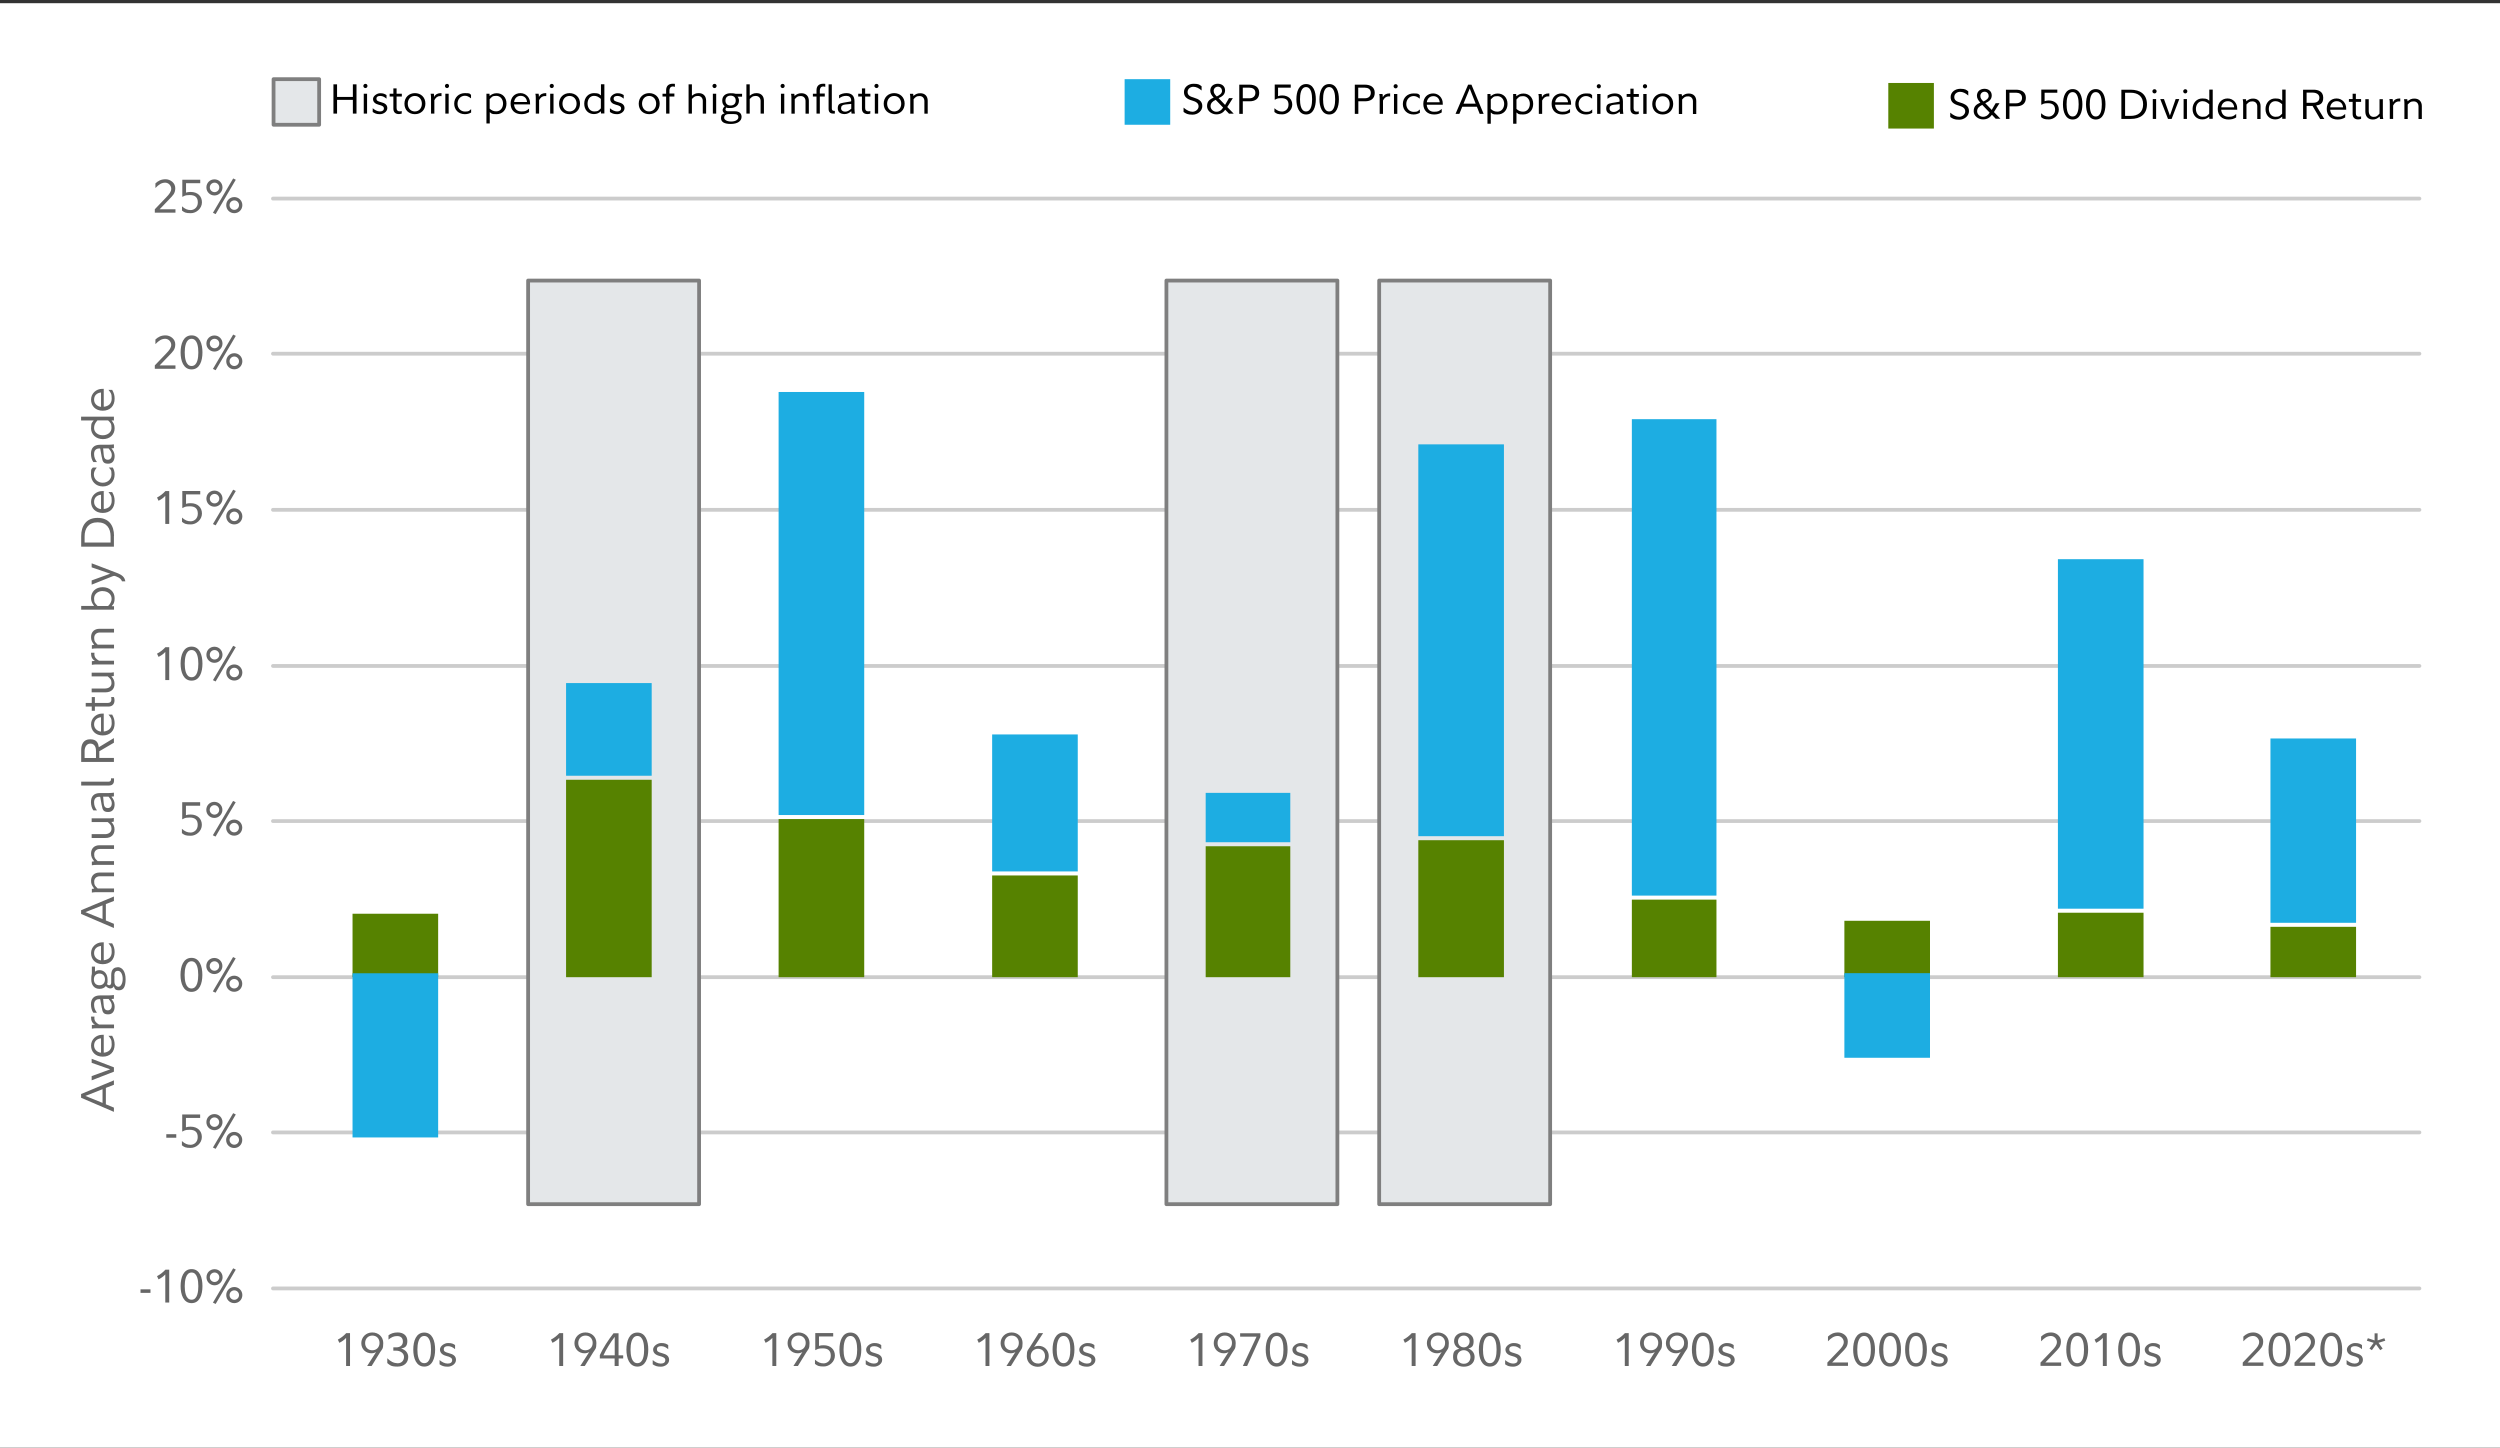 <svg width="658" height="381" viewBox="0 0 658 381" fill="none" xmlns="http://www.w3.org/2000/svg">
<rect x="0" y="0" width="658" height="381" fill="#333333" stroke="none"/>
<rect width="658" height="380.166" transform="translate(0 0.837)" fill="white"/>
<path d="M71.845 339.115H636.792M71.845 298.05H636.792M71.845 257.197H636.792M71.845 216.105H636.792M71.845 175.278H636.792M71.845 134.186H636.792M71.845 93.094H636.792M71.845 52.268H636.792" stroke="#CCCCCC" stroke-linecap="round" stroke-linejoin="round"/>
<path d="M307 73.837H352V316.942H307V73.837Z" fill="#E4E7E9" stroke="#7F7F7F" stroke-linejoin="round"/>
<path d="M363 73.837H408V316.942H363V73.837Z" fill="#E4E7E9" stroke="#7F7F7F" stroke-linejoin="round"/>
<path d="M139 73.837H184V316.942H139V73.837Z" fill="#E4E7E9" stroke="#7F7F7F" stroke-linejoin="round"/>
<path d="M92.875 29.892V26.287H88.713V29.892H87.759V22.204H88.713V25.518H92.875V22.204H93.83V29.892H92.875ZM96.189 23.185C95.898 23.185 95.632 22.946 95.632 22.628C95.632 22.31 95.871 22.071 96.189 22.071C96.507 22.071 96.719 22.31 96.719 22.628C96.719 22.946 96.454 23.185 96.189 23.185ZM95.739 29.892V24.669H96.613V29.892H95.739ZM98.098 29.494V28.487C98.602 28.938 99.317 29.335 99.98 29.335C100.643 29.335 101.041 29.044 101.041 28.54C101.041 28.036 100.643 27.798 99.636 27.559C98.708 27.321 98.178 26.817 98.178 26.048C98.178 25.279 99.212 24.537 100.06 24.537C100.908 24.537 101.226 24.723 101.73 25.014V25.968C101.2 25.518 100.696 25.253 100.086 25.253C99.477 25.253 99.079 25.465 99.079 25.968C99.079 26.472 99.344 26.631 100.298 26.896C101.279 27.135 101.942 27.559 101.942 28.461C101.942 29.362 100.961 30.051 100.007 30.051C99.052 30.051 98.655 29.839 98.124 29.494H98.098ZM105.76 29.892C105.548 29.945 105.256 30.025 104.991 30.025C104.036 30.025 103.533 29.494 103.533 28.593V25.412H102.552V24.669H103.533V23.264H104.381V24.669H105.76V25.412H104.381V28.434C104.381 29.07 104.699 29.309 105.203 29.309C105.707 29.309 105.601 29.256 105.733 29.203V29.892H105.76ZM106.449 27.294C106.449 25.597 107.668 24.51 109.206 24.51C110.744 24.51 111.963 25.571 111.963 27.268C111.963 28.964 110.77 30.051 109.206 30.051C107.642 30.051 106.449 28.991 106.449 27.294ZM107.324 27.268C107.324 28.407 108.04 29.335 109.18 29.335C110.32 29.335 111.035 28.434 111.035 27.294C111.035 26.154 110.32 25.253 109.18 25.253C108.04 25.253 107.324 26.154 107.324 27.294V27.268ZM114.296 25.491C114.614 24.802 115.251 24.51 116.046 24.51H116.205V25.306C116.099 25.306 115.966 25.279 115.86 25.279C115.145 25.279 114.694 25.677 114.323 26.366V29.892H113.448V25.783C113.448 25.359 113.421 25.014 113.342 24.669H114.19C114.243 24.882 114.27 25.2 114.27 25.491H114.296ZM117.663 23.185C117.371 23.185 117.106 22.946 117.106 22.628C117.106 22.31 117.345 22.071 117.663 22.071C117.981 22.071 118.193 22.31 118.193 22.628C118.193 22.946 117.928 23.185 117.663 23.185ZM117.212 29.892V24.669H118.087V29.892H117.212ZM124.026 29.601C123.548 29.892 122.992 30.051 122.355 30.051C120.738 30.051 119.545 28.938 119.545 27.294C119.545 25.65 120.765 24.51 122.355 24.51C123.946 24.51 123.548 24.696 123.973 24.961V25.889C123.363 25.412 122.912 25.2 122.355 25.2C121.242 25.2 120.42 26.128 120.42 27.294C120.42 28.461 121.242 29.362 122.382 29.362C123.522 29.362 123.442 29.15 123.999 28.726V29.601H124.026ZM132.403 27.268C132.403 26.128 131.687 25.226 130.627 25.226C129.566 25.226 129.487 25.491 128.877 26.101V28.593C129.434 29.097 129.911 29.309 130.627 29.309C131.687 29.309 132.403 28.407 132.403 27.241V27.268ZM128.904 29.521V32.49H128.029V24.669H128.824L128.877 25.253C129.407 24.802 129.964 24.537 130.733 24.537C132.218 24.537 133.304 25.597 133.304 27.268C133.304 28.938 132.218 30.051 130.68 30.051C129.142 30.051 129.487 29.892 128.904 29.521ZM139.269 29.494C138.58 29.919 137.97 30.051 137.228 30.051C135.505 30.051 134.391 28.991 134.391 27.268C134.391 25.544 135.531 24.51 136.989 24.51C138.448 24.51 139.508 25.73 139.508 27.082C139.508 28.434 139.508 27.374 139.482 27.48H135.293C135.399 28.62 136.062 29.335 137.228 29.335C138.395 29.335 138.554 29.123 139.243 28.593V29.494H139.269ZM137.016 25.226C136.009 25.226 135.399 25.995 135.319 26.843H138.713C138.633 25.916 138.05 25.226 137.043 25.226H137.016ZM141.867 25.491C142.186 24.802 142.822 24.51 143.617 24.51H143.776V25.306C143.67 25.306 143.538 25.279 143.432 25.279C142.716 25.279 142.265 25.677 141.894 26.366V29.892H141.019V25.783C141.019 25.359 140.993 25.014 140.913 24.669H141.761C141.814 24.882 141.841 25.2 141.841 25.491H141.867ZM145.234 23.185C144.943 23.185 144.678 22.946 144.678 22.628C144.678 22.31 144.916 22.071 145.234 22.071C145.553 22.071 145.765 22.31 145.765 22.628C145.765 22.946 145.499 23.185 145.234 23.185ZM144.81 29.892V24.669H145.685V29.892H144.81ZM147.143 27.294C147.143 25.597 148.363 24.51 149.9 24.51C151.438 24.51 152.657 25.571 152.657 27.268C152.657 28.964 151.464 30.051 149.9 30.051C148.336 30.051 147.143 28.991 147.143 27.294ZM148.045 27.268C148.045 28.407 148.76 29.335 149.9 29.335C151.04 29.335 151.756 28.434 151.756 27.294C151.756 26.154 151.04 25.253 149.9 25.253C148.76 25.253 148.045 26.154 148.045 27.294V27.268ZM158.145 28.514V26.022C157.509 25.491 157.058 25.226 156.342 25.226C155.309 25.226 154.646 26.128 154.646 27.268C154.646 28.407 155.335 29.335 156.395 29.335C157.456 29.335 157.588 29.07 158.145 28.514ZM158.145 29.309C157.641 29.733 157.164 30.025 156.316 30.025C154.831 30.025 153.771 28.938 153.771 27.294C153.771 25.65 154.884 24.51 156.316 24.51C157.748 24.51 157.694 24.802 158.172 25.12V22.177H159.073V29.866H158.172V29.282L158.145 29.309ZM160.531 29.494V28.487C161.035 28.938 161.751 29.335 162.413 29.335C163.076 29.335 163.474 29.044 163.474 28.54C163.474 28.036 163.076 27.798 162.069 27.559C161.141 27.321 160.611 26.817 160.611 26.048C160.611 25.279 161.645 24.537 162.493 24.537C163.341 24.537 163.659 24.723 164.163 25.014V25.968C163.633 25.518 163.129 25.253 162.519 25.253C161.91 25.253 161.512 25.465 161.512 25.968C161.512 26.472 161.777 26.631 162.732 26.896C163.712 27.135 164.375 27.559 164.375 28.461C164.375 29.362 163.394 30.051 162.44 30.051C161.486 30.051 161.088 29.839 160.558 29.494H160.531ZM168.113 27.294C168.113 25.597 169.333 24.51 170.87 24.51C172.408 24.51 173.628 25.571 173.628 27.268C173.628 28.964 172.435 30.051 170.87 30.051C169.306 30.051 168.113 28.991 168.113 27.294ZM168.988 27.268C168.988 28.407 169.704 29.335 170.844 29.335C171.984 29.335 172.7 28.434 172.7 27.294C172.7 26.154 171.984 25.253 170.844 25.253C169.704 25.253 168.988 26.154 168.988 27.294V27.268ZM177.498 25.412H176.199V29.892H175.324V25.412H174.37V24.669H175.324V23.768C175.324 22.575 176.04 22.045 177.021 22.045C178.002 22.045 177.445 22.045 177.631 22.098V22.867C177.445 22.814 177.286 22.761 177.127 22.761C176.438 22.761 176.199 23.264 176.199 23.821V24.616H177.498V25.359V25.412ZM182.111 25.2C182.668 24.749 183.145 24.51 183.914 24.51C185.133 24.51 185.849 25.306 185.849 26.499V29.892H184.974V26.578C184.974 25.863 184.55 25.253 183.702 25.253C182.853 25.253 182.668 25.518 182.111 26.048V29.892H181.236V22.204H182.111V25.226V25.2ZM188.076 23.185C187.784 23.185 187.519 22.946 187.519 22.628C187.519 22.31 187.758 22.071 188.076 22.071C188.394 22.071 188.606 22.31 188.606 22.628C188.606 22.946 188.341 23.185 188.076 23.185ZM187.625 29.892V24.669H188.5V29.892H187.625ZM192.291 25.173C191.469 25.173 190.939 25.65 190.939 26.472C190.939 27.294 191.469 27.771 192.291 27.771C193.113 27.771 193.643 27.294 193.643 26.472C193.643 25.65 193.113 25.173 192.291 25.173ZM195.181 30.741C195.181 31.854 194.147 32.623 192.344 32.623C190.541 32.623 189.773 32.066 189.773 31.085C189.773 30.104 190.144 30.051 190.727 29.839C190.409 29.68 190.197 29.309 190.197 28.991C190.197 28.673 190.435 28.222 190.754 27.957C190.329 27.665 190.091 27.162 190.091 26.472C190.091 25.2 191.019 24.537 192.291 24.537C193.564 24.537 193.246 24.696 193.802 24.696H195.313V25.438H194.12C194.333 25.677 194.492 26.022 194.492 26.499C194.492 27.692 193.564 28.434 192.265 28.434C190.966 28.434 191.549 28.381 191.231 28.275C191.045 28.434 190.939 28.62 190.939 28.805C190.939 28.991 191.125 29.282 191.522 29.282H193.325C194.704 29.282 195.181 29.945 195.181 30.767V30.741ZM193.14 30.025H191.814C190.939 30.025 190.594 30.502 190.594 31.006C190.594 31.509 191.31 31.986 192.424 31.986C193.537 31.986 194.333 31.536 194.333 30.873C194.333 30.21 193.935 30.025 193.113 30.025H193.14ZM197.328 25.2C197.885 24.749 198.362 24.51 199.131 24.51C200.35 24.51 201.066 25.306 201.066 26.499V29.892H200.191V26.578C200.191 25.863 199.767 25.253 198.919 25.253C198.071 25.253 197.885 25.518 197.328 26.048V29.892H196.453V22.204H197.328V25.226V25.2ZM205.997 23.185C205.706 23.185 205.441 22.946 205.441 22.628C205.441 22.31 205.679 22.071 205.997 22.071C206.315 22.071 206.528 22.31 206.528 22.628C206.528 22.946 206.262 23.185 205.997 23.185ZM205.547 29.892V24.669H206.421V29.892H205.547ZM209.126 25.253C209.735 24.749 210.186 24.537 210.928 24.537C212.174 24.537 212.89 25.332 212.89 26.525V29.919H212.015V26.605C212.015 25.889 211.591 25.279 210.743 25.279C209.894 25.279 209.709 25.544 209.179 26.101V29.919H208.304V25.809C208.304 25.385 208.277 25.041 208.198 24.696H209.046C209.099 24.855 209.126 25.094 209.126 25.279V25.253ZM218.935 22.204V28.567C218.935 28.964 219.12 29.176 219.491 29.176H219.73V29.892H219.226C218.51 29.892 218.086 29.468 218.086 28.673V22.204H218.961H218.935ZM217.079 25.412H215.78V29.892H214.905V25.412H213.951V24.669H214.905V23.768C214.905 22.575 215.621 22.045 216.602 22.045C217.583 22.045 217.026 22.045 217.211 22.098V22.867C217.026 22.814 216.867 22.761 216.708 22.761C216.018 22.761 215.78 23.264 215.78 23.821V24.616H217.079V25.359V25.412ZM224.025 27.347L222.461 27.506C221.692 27.586 221.374 27.904 221.374 28.487C221.374 29.07 221.851 29.388 222.434 29.388C223.017 29.388 223.388 29.176 224.051 28.62V27.347H224.025ZM221.983 27.029L223.866 26.711C223.998 26.711 224.025 26.658 224.025 26.552V26.419C224.025 25.597 223.494 25.226 222.726 25.226C221.957 25.226 221.4 25.465 220.843 25.916V25.067C221.347 24.696 222.116 24.51 222.779 24.51C224.104 24.51 224.9 25.2 224.9 26.631V28.593C224.9 29.044 224.953 29.547 225.006 29.892H224.131C224.104 29.76 224.078 29.468 224.051 29.282C223.521 29.76 222.938 30.025 222.301 30.025C221.321 30.025 220.499 29.601 220.499 28.514C220.499 27.427 221.002 27.188 222.01 27.029H221.983ZM229.088 29.892C228.876 29.945 228.585 30.025 228.319 30.025C227.365 30.025 226.861 29.494 226.861 28.593V25.412H225.88V24.669H226.861V23.264H227.71V24.669H229.088V25.412H227.71V28.434C227.71 29.07 228.028 29.309 228.532 29.309C229.035 29.309 228.929 29.256 229.062 29.203V29.892H229.088ZM230.705 23.185C230.414 23.185 230.149 22.946 230.149 22.628C230.149 22.31 230.387 22.071 230.705 22.071C231.024 22.071 231.236 22.31 231.236 22.628C231.236 22.946 230.971 23.185 230.705 23.185ZM230.255 29.892V24.669H231.13V29.892H230.255ZM232.588 27.294C232.588 25.597 233.807 24.51 235.345 24.51C236.882 24.51 238.102 25.571 238.102 27.268C238.102 28.964 236.909 30.051 235.345 30.051C233.781 30.051 232.588 28.991 232.588 27.294ZM233.489 27.268C233.489 28.407 234.205 29.335 235.345 29.335C236.485 29.335 237.201 28.434 237.201 27.294C237.201 26.154 236.485 25.253 235.345 25.253C234.205 25.253 233.489 26.154 233.489 27.294V27.268ZM240.408 25.253C241.018 24.749 241.469 24.537 242.211 24.537C243.457 24.537 244.173 25.332 244.173 26.525V29.919H243.298V26.605C243.298 25.889 242.874 25.279 242.026 25.279C241.177 25.279 240.992 25.544 240.461 26.101V29.919H239.587V25.809C239.587 25.385 239.56 25.041 239.481 24.696H240.329C240.382 24.855 240.408 25.094 240.408 25.279V25.253Z" fill="black"/>
<path d="M72 20.837H84V32.837H72V20.837Z" fill="#E4E7E9" stroke="#7F7F7F" stroke-linejoin="round"/>
<path d="M92.788 240.495H115.322V257.197H92.788V240.495ZM148.991 205.235H171.525V257.197H148.991V205.235ZM204.929 215.575H227.463V257.197H204.929V215.575ZM261.132 230.421H283.666V257.197H261.132V230.421ZM317.335 222.733H339.604V257.197H317.335V222.733ZM373.3 221.142H395.834V257.197H373.3V221.142ZM429.503 236.783H451.772V257.197H429.503V236.783ZM485.441 242.351H507.975V257.197H485.441V242.351ZM541.644 240.23H564.178V257.197H541.644V240.23ZM597.582 243.941H620.116V257.197H597.582V243.941Z" fill="#568200"/>
<path d="M92.788 299.376H115.322V256.163H92.788V299.376ZM148.991 179.785H171.525V204.175H148.991V179.785ZM204.929 103.169H227.463V214.515H204.929V103.169ZM261.132 193.306H283.666V229.361H261.132V193.306ZM317.335 208.682H339.604V221.673H317.335V208.682ZM373.3 116.955H395.834V220.082H373.3V116.955ZM429.503 110.327H451.772V235.723H429.503V110.327ZM485.441 278.406H507.975V256.137H485.441V278.406ZM541.644 147.177H564.178V239.17H541.644V147.177ZM597.582 194.366H620.116V242.881H597.582V194.366Z" fill="#1DADE2"/>
<path d="M36.982 340.282V339.354H39.607V340.282H36.982ZM43.504 342.827V335.431C43 335.987 42.417 336.385 41.728 336.73L41.33 335.881C42.152 335.457 42.868 334.9 43.531 334.185H44.538V342.827H43.478H43.504ZM53.287 338.506C53.287 340.786 52.544 342.986 50.423 342.986C48.303 342.986 47.534 340.759 47.534 338.506C47.534 336.252 48.276 334.026 50.423 334.026C52.571 334.026 53.287 336.252 53.287 338.506ZM52.2 338.506C52.2 337.18 51.988 334.927 50.423 334.927C48.859 334.927 48.621 337.18 48.621 338.506C48.621 339.831 48.833 342.085 50.423 342.085C52.014 342.085 52.2 339.831 52.2 338.506ZM56.76 343.198L56.044 342.854L61.372 333.813L62.062 334.158L56.76 343.198ZM58.589 336.173C58.589 337.339 57.634 338.294 56.468 338.294C55.301 338.294 54.347 337.366 54.347 336.173C54.347 334.98 55.275 334.052 56.468 334.052C57.661 334.052 58.589 335.006 58.589 336.173ZM57.714 336.173C57.714 335.484 57.157 334.927 56.468 334.927C55.779 334.927 55.222 335.484 55.222 336.173C55.222 336.862 55.779 337.419 56.468 337.419C57.157 337.419 57.714 336.862 57.714 336.173ZM63.785 340.865C63.785 342.058 62.857 342.986 61.664 342.986C60.471 342.986 59.543 342.058 59.543 340.865C59.543 339.672 60.498 338.744 61.664 338.744C62.831 338.744 63.785 339.672 63.785 340.865ZM62.91 340.865C62.91 340.176 62.353 339.619 61.664 339.619C60.975 339.619 60.418 340.176 60.418 340.865C60.418 341.555 60.975 342.111 61.664 342.111C62.353 342.111 62.91 341.555 62.91 340.865Z" fill="#666666"/>
<path d="M43.77 299.455V298.527H46.394V299.455H43.77ZM47.879 301.496V300.33C48.648 301.019 49.31 301.311 50.159 301.311C51.007 301.311 52.041 300.674 52.041 299.296C52.041 297.917 51.272 297.361 49.92 297.361C48.568 297.361 48.541 297.599 47.958 297.838V293.331H52.677V294.232H48.939V296.724C49.363 296.565 49.788 296.539 50.159 296.539C51.988 296.539 53.128 297.652 53.128 299.269C53.128 300.887 51.643 302.133 50.212 302.133C48.78 302.133 48.515 301.92 47.879 301.443V301.496ZM56.76 302.371L56.044 302.027L61.373 292.986L62.062 293.331L56.76 302.371ZM58.563 295.346C58.563 296.512 57.608 297.467 56.442 297.467C55.275 297.467 54.321 296.539 54.321 295.346C54.321 294.153 55.249 293.225 56.442 293.225C57.635 293.225 58.563 294.179 58.563 295.346ZM57.688 295.346C57.688 294.657 57.131 294.1 56.442 294.1C55.752 294.1 55.196 294.657 55.196 295.346C55.196 296.035 55.752 296.592 56.442 296.592C57.131 296.592 57.688 296.035 57.688 295.346ZM63.759 300.038C63.759 301.231 62.831 302.159 61.638 302.159C60.445 302.159 59.517 301.231 59.517 300.038C59.517 298.845 60.471 297.917 61.638 297.917C62.804 297.917 63.759 298.845 63.759 300.038ZM62.91 300.038C62.91 299.349 62.354 298.792 61.664 298.792C60.975 298.792 60.418 299.349 60.418 300.038C60.418 300.727 60.975 301.284 61.664 301.284C62.354 301.284 62.91 300.727 62.91 300.038Z" fill="#666666"/>
<path d="M53.261 256.587C53.261 258.867 52.518 261.067 50.398 261.067C48.277 261.067 47.508 258.84 47.508 256.587C47.508 254.334 48.25 252.107 50.398 252.107C52.545 252.107 53.261 254.334 53.261 256.587ZM52.174 256.587C52.174 255.261 51.962 253.008 50.398 253.008C48.833 253.008 48.595 255.261 48.595 256.587C48.595 257.913 48.807 260.166 50.398 260.166C51.988 260.166 52.174 257.913 52.174 256.587ZM56.734 261.279L56.018 260.935L61.346 251.895L62.036 252.239L56.734 261.279ZM58.536 254.254C58.536 255.42 57.582 256.375 56.416 256.375C55.249 256.375 54.295 255.447 54.295 254.254C54.295 253.061 55.222 252.133 56.416 252.133C57.608 252.133 58.536 253.088 58.536 254.254ZM57.688 254.254C57.688 253.565 57.131 253.008 56.442 253.008C55.753 253.008 55.196 253.565 55.196 254.254C55.196 254.943 55.753 255.5 56.442 255.5C57.131 255.5 57.688 254.943 57.688 254.254ZM63.759 258.92C63.759 260.113 62.831 261.041 61.638 261.041C60.445 261.041 59.517 260.113 59.517 258.92C59.517 257.727 60.472 256.799 61.638 256.799C62.805 256.799 63.759 257.727 63.759 258.92ZM62.884 258.92C62.884 258.231 62.327 257.674 61.638 257.674C60.949 257.674 60.392 258.231 60.392 258.92C60.392 259.609 60.949 260.166 61.638 260.166C62.327 260.166 62.884 259.609 62.884 258.92Z" fill="#666666"/>
<path d="M47.879 219.313V218.146C48.648 218.836 49.31 219.127 50.159 219.127C51.007 219.127 52.041 218.491 52.041 217.112C52.041 215.734 51.272 215.177 49.92 215.177C48.568 215.177 48.542 215.416 47.958 215.654V211.147H52.677V212.075H48.939V214.567C49.364 214.408 49.788 214.382 50.159 214.382C51.988 214.382 53.128 215.495 53.128 217.112C53.128 218.729 51.644 219.975 50.212 219.975C48.78 219.975 48.515 219.763 47.879 219.286V219.313ZM56.733 220.188L56.018 219.843L61.346 210.803L62.036 211.147L56.733 220.188ZM58.536 213.162C58.536 214.329 57.582 215.283 56.415 215.283C55.249 215.283 54.294 214.355 54.294 213.162C54.294 211.969 55.222 211.041 56.415 211.041C57.608 211.041 58.536 211.996 58.536 213.162ZM57.688 213.162C57.688 212.473 57.131 211.916 56.442 211.916C55.753 211.916 55.196 212.473 55.196 213.162C55.196 213.851 55.753 214.408 56.442 214.408C57.131 214.408 57.688 213.851 57.688 213.162ZM63.759 217.828C63.759 219.021 62.831 219.949 61.638 219.949C60.445 219.949 59.517 219.021 59.517 217.828C59.517 216.635 60.472 215.707 61.638 215.707C62.804 215.707 63.759 216.635 63.759 217.828ZM62.884 217.828C62.884 217.139 62.327 216.582 61.638 216.582C60.949 216.582 60.392 217.139 60.392 217.828C60.392 218.517 60.949 219.074 61.638 219.074C62.327 219.074 62.884 218.517 62.884 217.828Z" fill="#666666"/>
<path d="M43.504 178.99V171.594C43 172.15 42.417 172.548 41.728 172.893L41.33 172.044C42.152 171.62 42.868 171.064 43.531 170.348H44.538V178.99H43.477H43.504ZM53.286 174.669C53.286 176.949 52.544 179.149 50.423 179.149C48.302 179.149 47.534 176.922 47.534 174.669C47.534 172.416 48.276 170.189 50.423 170.189C52.571 170.189 53.286 172.416 53.286 174.669ZM52.2 174.669C52.2 173.343 51.987 171.09 50.423 171.09C48.859 171.09 48.621 173.343 48.621 174.669C48.621 175.995 48.833 178.248 50.423 178.248C52.014 178.248 52.2 175.995 52.2 174.669ZM56.759 179.361L56.044 179.017L61.372 169.977L62.062 170.321L56.759 179.361ZM58.562 172.336C58.562 173.503 57.608 174.457 56.441 174.457C55.275 174.457 54.32 173.529 54.32 172.336C54.32 171.143 55.248 170.215 56.441 170.215C57.634 170.215 58.562 171.17 58.562 172.336ZM57.714 172.336C57.714 171.647 57.157 171.09 56.468 171.09C55.779 171.09 55.222 171.647 55.222 172.336C55.222 173.025 55.779 173.582 56.468 173.582C57.157 173.582 57.714 173.025 57.714 172.336ZM63.785 177.002C63.785 178.195 62.857 179.123 61.664 179.123C60.471 179.123 59.543 178.195 59.543 177.002C59.543 175.809 60.497 174.881 61.664 174.881C62.83 174.881 63.785 175.809 63.785 177.002ZM62.91 177.002C62.91 176.313 62.353 175.756 61.664 175.756C60.975 175.756 60.418 176.313 60.418 177.002C60.418 177.691 60.975 178.248 61.664 178.248C62.353 178.248 62.91 177.691 62.91 177.002Z" fill="#666666"/>
<path d="M43.504 137.898V130.502C43 131.059 42.417 131.456 41.728 131.801L41.33 130.953C42.152 130.528 42.868 129.972 43.531 129.256H44.538V137.898H43.477H43.504ZM47.905 137.395V136.228C48.674 136.918 49.336 137.209 50.185 137.209C51.033 137.209 52.067 136.573 52.067 135.194C52.067 133.816 51.298 133.259 49.946 133.259C48.594 133.259 48.568 133.498 47.984 133.736V129.229H52.703V130.131H48.965V132.623C49.389 132.464 49.814 132.437 50.185 132.437C52.014 132.437 53.154 133.551 53.154 135.168C53.154 136.785 51.669 138.031 50.238 138.031C48.806 138.031 48.541 137.819 47.905 137.342V137.395ZM56.759 138.27L56.044 137.925L61.372 128.885L62.062 129.229L56.759 138.27ZM58.562 131.244C58.562 132.411 57.608 133.365 56.441 133.365C55.275 133.365 54.32 132.437 54.32 131.244C54.32 130.051 55.248 129.123 56.441 129.123C57.634 129.123 58.562 130.078 58.562 131.244ZM57.714 131.244C57.714 130.555 57.157 129.998 56.468 129.998C55.779 129.998 55.222 130.555 55.222 131.244C55.222 131.934 55.779 132.49 56.468 132.49C57.157 132.49 57.714 131.934 57.714 131.244ZM63.785 135.91C63.785 137.103 62.857 138.031 61.664 138.031C60.471 138.031 59.543 137.103 59.543 135.91C59.543 134.717 60.497 133.789 61.664 133.789C62.83 133.789 63.785 134.717 63.785 135.91ZM62.91 135.91C62.91 135.221 62.353 134.664 61.664 134.664C60.975 134.664 60.418 135.221 60.418 135.91C60.418 136.599 60.975 137.156 61.664 137.156C62.353 137.156 62.91 136.599 62.91 135.91Z" fill="#666666"/>
<path d="M40.747 96.17L43.716 93.068C44.618 92.14 45.068 91.504 45.068 90.762C45.068 90.019 44.432 89.171 43.478 89.171C42.523 89.171 41.807 89.648 40.906 90.576V89.357C41.622 88.694 42.391 88.27 43.584 88.27C44.777 88.27 46.129 89.171 46.129 90.603C46.129 92.034 45.492 92.538 44.459 93.625L42.02 96.17H46.182V97.071H40.747V96.17ZM53.287 92.75C53.287 95.03 52.544 97.23 50.423 97.23C48.303 97.23 47.534 95.004 47.534 92.75C47.534 90.497 48.276 88.27 50.423 88.27C52.571 88.27 53.287 90.497 53.287 92.75ZM52.2 92.75C52.2 91.424 51.988 89.171 50.423 89.171C48.859 89.171 48.621 91.424 48.621 92.75C48.621 94.076 48.833 96.329 50.423 96.329C52.014 96.329 52.2 94.076 52.2 92.75ZM56.76 97.442L56.044 97.098L61.373 88.058L62.062 88.402L56.76 97.442ZM58.562 90.417C58.562 91.584 57.608 92.538 56.441 92.538C55.275 92.538 54.321 91.61 54.321 90.417C54.321 89.224 55.248 88.296 56.441 88.296C57.635 88.296 58.562 89.251 58.562 90.417ZM57.714 90.417C57.714 89.728 57.157 89.171 56.468 89.171C55.779 89.171 55.222 89.728 55.222 90.417C55.222 91.106 55.779 91.663 56.468 91.663C57.157 91.663 57.714 91.106 57.714 90.417ZM63.785 95.083C63.785 96.276 62.857 97.204 61.664 97.204C60.471 97.204 59.543 96.276 59.543 95.083C59.543 93.89 60.498 92.962 61.664 92.962C62.831 92.962 63.785 93.89 63.785 95.083ZM62.91 95.083C62.91 94.394 62.353 93.837 61.664 93.837C60.975 93.837 60.418 94.394 60.418 95.083C60.418 95.772 60.975 96.329 61.664 96.329C62.353 96.329 62.91 95.772 62.91 95.083Z" fill="#666666"/>
<path d="M40.747 55.078L43.716 51.976C44.618 51.048 45.068 50.412 45.068 49.67C45.068 48.928 44.432 48.079 43.478 48.079C42.523 48.079 41.807 48.556 40.906 49.484V48.265C41.622 47.602 42.391 47.178 43.584 47.178C44.777 47.178 46.129 48.079 46.129 49.511C46.129 50.943 45.492 51.446 44.459 52.533L42.02 55.078H46.182V55.98H40.747V55.078ZM47.905 55.476V54.309C48.674 54.999 49.337 55.29 50.185 55.29C51.033 55.29 52.067 54.654 52.067 53.275C52.067 51.897 51.298 51.34 49.946 51.34C48.594 51.34 48.568 51.579 47.984 51.817V47.31H52.703V48.212H48.965V50.704C49.39 50.545 49.814 50.518 50.185 50.518C52.014 50.518 53.154 51.632 53.154 53.249C53.154 54.866 51.67 56.112 50.238 56.112C48.806 56.112 48.541 55.9 47.905 55.423V55.476ZM56.76 56.351L56.044 56.006L61.373 46.966L62.062 47.31L56.76 56.351ZM58.562 49.325C58.562 50.492 57.608 51.446 56.441 51.446C55.275 51.446 54.321 50.518 54.321 49.325C54.321 48.132 55.248 47.204 56.441 47.204C57.635 47.204 58.562 48.159 58.562 49.325ZM57.714 49.325C57.714 48.636 57.157 48.079 56.468 48.079C55.779 48.079 55.222 48.636 55.222 49.325C55.222 50.015 55.779 50.571 56.468 50.571C57.157 50.571 57.714 50.015 57.714 49.325ZM63.785 53.991C63.785 55.184 62.857 56.112 61.664 56.112C60.471 56.112 59.543 55.184 59.543 53.991C59.543 52.798 60.498 51.87 61.664 51.87C62.831 51.87 63.785 52.798 63.785 53.991ZM62.91 53.991C62.91 53.302 62.353 52.745 61.664 52.745C60.975 52.745 60.418 53.302 60.418 53.991C60.418 54.681 60.975 55.237 61.664 55.237C62.353 55.237 62.91 54.681 62.91 53.991Z" fill="#666666"/>
<path d="M91.091 359.529V352.133C90.587 352.689 90.004 353.087 89.315 353.432L88.917 352.583C89.739 352.159 90.455 351.603 91.117 350.887H92.125V359.529H91.064H91.091ZM97.825 359.529H96.632L98.991 355.844C98.7 356.056 98.196 356.189 97.745 356.189C96.26 356.189 95.094 355.075 95.094 353.511C95.094 351.947 96.34 350.701 97.984 350.701C99.627 350.701 100.873 351.868 100.873 353.485C100.873 355.102 100.582 355.075 100.052 355.897L97.798 359.556L97.825 359.529ZM98.01 351.523C96.897 351.523 96.101 352.345 96.101 353.485C96.101 354.625 96.87 355.394 97.984 355.394C99.097 355.394 99.892 354.598 99.892 353.458C99.892 352.318 99.124 351.523 98.01 351.523ZM102.252 352.61V351.443C102.915 350.966 103.631 350.701 104.664 350.701C106.176 350.701 107.209 351.523 107.209 352.955C107.209 354.386 106.6 354.731 105.566 354.943C106.812 355.261 107.448 356.189 107.448 357.143C107.448 358.654 106.388 359.688 104.611 359.688C102.835 359.688 102.623 359.291 101.934 358.76V357.488C102.782 358.363 103.657 358.787 104.664 358.814C105.698 358.814 106.335 358.098 106.335 357.117C106.335 356.136 105.327 355.5 104.293 355.5H103.524V354.625H104.293C105.195 354.625 106.043 354.174 106.043 353.114C106.043 352.053 105.38 351.656 104.532 351.656C103.684 351.656 103.074 351.894 102.172 352.636L102.252 352.61ZM114.527 355.208C114.527 357.488 113.784 359.688 111.663 359.688C109.542 359.688 108.774 357.461 108.774 355.208C108.774 352.955 109.516 350.728 111.663 350.728C113.811 350.728 114.527 352.955 114.527 355.208ZM113.44 355.208C113.44 353.882 113.227 351.629 111.663 351.629C110.099 351.629 109.861 353.882 109.861 355.208C109.861 356.534 110.073 358.787 111.663 358.787C113.254 358.787 113.44 356.534 113.44 355.208ZM115.693 359.079V357.965C116.276 358.469 117.045 358.893 117.814 358.893C118.583 358.893 119.007 358.575 119.007 357.992C119.007 357.408 118.556 357.17 117.443 356.878C116.409 356.613 115.799 356.056 115.799 355.182C115.799 354.307 116.939 353.485 117.92 353.485C118.901 353.485 119.245 353.67 119.776 354.015V355.102C119.166 354.598 118.609 354.307 117.92 354.307C117.231 354.307 116.806 354.545 116.806 355.129C116.806 355.712 117.125 355.871 118.185 356.162C119.298 356.454 120.014 356.905 120.014 357.939C120.014 358.973 118.901 359.715 117.84 359.715C116.78 359.715 116.303 359.476 115.719 359.105L115.693 359.079Z" fill="#666666"/>
<path d="M147.189 359.529V352.133C146.685 352.689 146.102 353.087 145.412 353.432L145.015 352.583C145.836 352.159 146.552 351.603 147.215 350.887H148.222V359.529H147.162H147.189ZM153.922 359.529H152.729L155.089 355.844C154.797 356.056 154.293 356.189 153.843 356.189C152.358 356.189 151.192 355.075 151.192 353.511C151.192 351.947 152.438 350.701 154.081 350.701C155.725 350.701 156.971 351.868 156.971 353.485C156.971 355.102 156.653 355.075 156.149 355.897L153.896 359.556L153.922 359.529ZM154.108 351.523C152.994 351.523 152.199 352.345 152.199 353.485C152.199 354.625 152.968 355.394 154.081 355.394C155.195 355.394 155.99 354.598 155.99 353.458C155.99 352.318 155.221 351.523 154.108 351.523ZM162.83 357.541V359.529H161.77V357.541H157.872V356.666C158.694 354.837 160.126 352.636 161.478 350.913H162.803V356.719H164.023V357.541H162.83ZM161.796 351.894H161.77C160.683 353.326 159.543 355.129 158.827 356.719H161.796V351.894ZM170.624 355.208C170.624 357.488 169.882 359.688 167.761 359.688C165.64 359.688 164.871 357.461 164.871 355.208C164.871 352.955 165.614 350.728 167.761 350.728C169.908 350.728 170.624 352.955 170.624 355.208ZM169.537 355.208C169.537 353.882 169.325 351.629 167.761 351.629C166.197 351.629 165.958 353.882 165.958 355.208C165.958 356.534 166.17 358.787 167.761 358.787C169.352 358.787 169.537 356.534 169.537 355.208ZM171.791 359.079V357.965C172.374 358.469 173.143 358.893 173.912 358.893C174.68 358.893 175.104 358.575 175.104 357.992C175.104 357.408 174.654 357.17 173.54 356.878C172.506 356.613 171.897 356.056 171.897 355.182C171.897 354.307 173.037 353.485 174.018 353.485C174.998 353.485 175.343 353.67 175.873 354.015V355.102C175.264 354.598 174.707 354.307 174.018 354.307C173.328 354.307 172.904 354.545 172.904 355.129C172.904 355.712 173.222 355.871 174.283 356.162C175.396 356.454 176.112 356.905 176.112 357.939C176.112 358.973 174.998 359.715 173.938 359.715C172.878 359.715 172.4 359.476 171.817 359.105L171.791 359.079Z" fill="#666666"/>
<path d="M203.285 359.529V352.133C202.782 352.689 202.198 353.087 201.509 353.432L201.111 352.583C201.933 352.159 202.649 351.603 203.312 350.887H204.319V359.529H203.259H203.285ZM210.019 359.529H208.826L211.185 355.844C210.894 356.056 210.39 356.189 209.939 356.189C208.455 356.189 207.288 355.075 207.288 353.511C207.288 351.947 208.534 350.701 210.178 350.701C211.822 350.701 213.068 351.868 213.068 353.485C213.068 355.102 212.75 355.075 212.246 355.897L209.992 359.556L210.019 359.529ZM210.178 351.523C209.065 351.523 208.269 352.345 208.269 353.485C208.269 354.625 209.038 355.394 210.152 355.394C211.265 355.394 212.06 354.598 212.06 353.458C212.06 352.318 211.292 351.523 210.178 351.523ZM214.499 359.026V357.859C215.268 358.548 215.931 358.84 216.779 358.84C217.628 358.84 218.662 358.204 218.662 356.825C218.662 355.447 217.893 354.89 216.541 354.89C215.189 354.89 215.162 355.129 214.579 355.367V350.86H219.298V351.762H215.56V354.254C215.984 354.095 216.408 354.068 216.779 354.068C218.609 354.068 219.748 355.182 219.748 356.799C219.748 358.416 218.264 359.662 216.832 359.662C215.401 359.662 215.136 359.45 214.499 358.973V359.026ZM226.694 355.208C226.694 357.488 225.952 359.688 223.831 359.688C221.71 359.688 220.941 357.461 220.941 355.208C220.941 352.955 221.684 350.728 223.831 350.728C225.979 350.728 226.694 352.955 226.694 355.208ZM225.607 355.208C225.607 353.882 225.395 351.629 223.831 351.629C222.267 351.629 222.028 353.882 222.028 355.208C222.028 356.534 222.241 358.787 223.831 358.787C225.422 358.787 225.607 356.534 225.607 355.208ZM227.861 359.079V357.965C228.444 358.469 229.213 358.893 229.982 358.893C230.75 358.893 231.175 358.575 231.175 357.992C231.175 357.408 230.724 357.17 229.611 356.878C228.577 356.613 227.967 356.056 227.967 355.182C227.967 354.307 229.107 353.485 230.088 353.485C231.069 353.485 231.413 353.67 231.943 354.015V355.102C231.334 354.598 230.777 354.307 230.088 354.307C229.398 354.307 228.974 354.545 228.974 355.129C228.974 355.712 229.266 355.871 230.353 356.162C231.466 356.454 232.182 356.905 232.182 357.939C232.182 358.973 231.069 359.715 230.008 359.715C228.948 359.715 228.471 359.476 227.887 359.105L227.861 359.079Z" fill="#666666"/>
<path d="M259.383 359.529V352.133C258.879 352.689 258.296 353.087 257.607 353.432L257.209 352.583C258.031 352.159 258.747 351.603 259.409 350.887H260.417V359.529H259.356H259.383ZM266.09 359.529H264.897L267.257 355.844C266.965 356.056 266.461 356.189 266.011 356.189C264.526 356.189 263.36 355.075 263.36 353.511C263.36 351.947 264.606 350.701 266.249 350.701C267.893 350.701 269.139 351.868 269.139 353.485C269.139 355.102 268.821 355.075 268.317 355.897L266.064 359.556L266.09 359.529ZM266.276 351.523C265.162 351.523 264.367 352.345 264.367 353.485C264.367 354.625 265.136 355.394 266.249 355.394C267.363 355.394 268.158 354.598 268.158 353.458C268.158 352.318 267.389 351.523 266.276 351.523ZM273.354 350.887H274.547L272.161 354.545C272.426 354.36 272.956 354.227 273.381 354.227C274.865 354.227 276.032 355.367 276.032 356.931C276.032 358.495 274.812 359.741 273.142 359.741C271.472 359.741 270.252 358.575 270.252 356.958C270.252 355.341 270.57 355.367 271.074 354.545L273.354 350.913V350.887ZM273.169 358.893C274.282 358.893 275.051 358.071 275.051 356.931C275.051 355.791 274.308 354.996 273.195 354.996C272.082 354.996 271.286 355.818 271.286 356.931C271.286 358.045 272.055 358.867 273.169 358.867V358.893ZM282.792 355.208C282.792 357.488 282.05 359.688 279.929 359.688C277.808 359.688 277.039 357.461 277.039 355.208C277.039 352.955 277.781 350.728 279.929 350.728C282.076 350.728 282.792 352.955 282.792 355.208ZM281.705 355.208C281.705 353.882 281.493 351.629 279.929 351.629C278.365 351.629 278.126 353.882 278.126 355.208C278.126 356.534 278.338 358.787 279.929 358.787C281.519 358.787 281.705 356.534 281.705 355.208ZM283.958 359.079V357.965C284.542 358.469 285.311 358.893 286.079 358.893C286.848 358.893 287.272 358.575 287.272 357.992C287.272 357.408 286.822 357.17 285.708 356.878C284.674 356.613 284.065 356.056 284.065 355.182C284.065 354.307 285.204 353.485 286.185 353.485C287.166 353.485 287.511 353.67 288.041 354.015V355.102C287.431 354.598 286.875 354.307 286.185 354.307C285.496 354.307 285.072 354.545 285.072 355.129C285.072 355.712 285.364 355.871 286.45 356.162C287.564 356.454 288.306 356.905 288.306 357.939C288.306 358.973 287.193 359.715 286.132 359.715C285.072 359.715 284.595 359.476 284.011 359.105L283.958 359.079Z" fill="#666666"/>
<path d="M315.453 359.529V352.133C314.95 352.689 314.366 353.087 313.677 353.432L313.279 352.583C314.101 352.159 314.817 351.603 315.48 350.887H316.487V359.529H315.427H315.453ZM322.187 359.529H320.994L323.353 355.844C323.062 356.056 322.558 356.189 322.107 356.189C320.623 356.189 319.456 355.075 319.456 353.511C319.456 351.947 320.702 350.701 322.346 350.701C323.99 350.701 325.236 351.868 325.236 353.485C325.236 355.102 324.918 355.075 324.414 355.897L322.16 359.556L322.187 359.529ZM322.373 351.523C321.259 351.523 320.464 352.345 320.464 353.485C320.464 354.625 321.233 355.394 322.346 355.394C323.459 355.394 324.255 354.598 324.255 353.458C324.255 352.318 323.486 351.523 322.373 351.523ZM328.258 359.529H327.118L330.723 351.815H326.402V350.913H331.731V351.868L328.231 359.556L328.258 359.529ZM338.889 355.208C338.889 357.488 338.147 359.688 336.026 359.688C333.905 359.688 333.136 357.461 333.136 355.208C333.136 352.955 333.878 350.728 336.026 350.728C338.173 350.728 338.889 352.955 338.889 355.208ZM337.802 355.208C337.802 353.882 337.59 351.629 336.026 351.629C334.462 351.629 334.223 353.882 334.223 355.208C334.223 356.534 334.435 358.787 336.026 358.787C337.616 358.787 337.802 356.534 337.802 355.208ZM340.055 359.079V357.965C340.639 358.469 341.407 358.893 342.176 358.893C342.945 358.893 343.369 358.575 343.369 357.992C343.369 357.408 342.918 357.17 341.805 356.878C340.771 356.613 340.161 356.056 340.161 355.182C340.161 354.307 341.301 353.485 342.282 353.485C343.263 353.485 343.608 353.67 344.138 354.015V355.102C343.528 354.598 342.971 354.307 342.282 354.307C341.593 354.307 341.169 354.545 341.169 355.129C341.169 355.712 341.487 355.871 342.547 356.162C343.661 356.454 344.377 356.905 344.377 357.939C344.377 358.973 343.263 359.715 342.203 359.715C341.142 359.715 340.665 359.476 340.082 359.105L340.055 359.079Z" fill="#666666"/>
<path d="M371.55 359.529V352.133C371.046 352.689 370.463 353.087 369.774 353.432L369.376 352.583C370.198 352.159 370.914 351.603 371.576 350.887H372.584V359.529H371.55ZM378.284 359.529H377.091L379.45 355.844C379.158 356.056 378.655 356.189 378.204 356.189C376.719 356.189 375.553 355.075 375.553 353.511C375.553 351.947 376.799 350.701 378.443 350.701C380.086 350.701 381.332 351.868 381.332 353.485C381.332 355.102 381.014 355.075 380.511 355.897L378.257 359.556L378.284 359.529ZM378.469 351.523C377.356 351.523 376.56 352.345 376.56 353.485C376.56 354.625 377.329 355.394 378.443 355.394C379.556 355.394 380.351 354.598 380.351 353.458C380.351 352.318 379.583 351.523 378.469 351.523ZM386.475 354.943C387.562 355.341 388.119 356.215 388.119 357.196C388.119 358.84 386.82 359.715 385.283 359.715C383.745 359.715 382.446 358.84 382.446 357.196C382.446 355.553 383.003 355.314 384.09 354.969C383.188 354.598 382.711 353.803 382.711 352.981C382.711 351.55 383.877 350.728 385.283 350.728C386.688 350.728 387.854 351.55 387.854 352.981C387.854 354.413 387.377 354.625 386.475 354.943ZM385.283 351.523C384.408 351.523 383.745 352.159 383.745 353.061C383.745 353.962 384.381 354.625 385.283 354.625C386.184 354.625 386.794 353.882 386.794 353.061C386.794 352.239 386.157 351.523 385.283 351.523ZM385.283 355.367C384.275 355.367 383.506 356.136 383.506 357.17C383.506 358.204 384.196 358.946 385.283 358.946C386.369 358.946 387.032 358.151 387.032 357.17C387.032 356.189 386.29 355.367 385.283 355.367ZM394.985 355.208C394.985 357.488 394.243 359.688 392.122 359.688C390.001 359.688 389.233 357.461 389.233 355.208C389.233 352.955 389.975 350.728 392.122 350.728C394.27 350.728 394.985 352.955 394.985 355.208ZM393.899 355.208C393.899 353.882 393.686 351.629 392.122 351.629C390.558 351.629 390.32 353.882 390.32 355.208C390.32 356.534 390.532 358.787 392.122 358.787C393.713 358.787 393.899 356.534 393.899 355.208ZM396.152 359.079V357.965C396.735 358.469 397.504 358.893 398.246 358.893C398.989 358.893 399.439 358.575 399.439 357.992C399.439 357.408 398.989 357.17 397.875 356.878C396.841 356.613 396.231 356.056 396.231 355.182C396.231 354.307 397.371 353.485 398.352 353.485C399.333 353.485 399.678 353.67 400.208 354.015V355.102C399.598 354.598 399.042 354.307 398.352 354.307C397.663 354.307 397.239 354.545 397.239 355.129C397.239 355.712 397.531 355.871 398.617 356.162C399.731 356.454 400.447 356.905 400.447 357.939C400.447 358.973 399.333 359.715 398.273 359.715C397.212 359.715 396.735 359.476 396.178 359.105L396.152 359.079Z" fill="#666666"/>
<path d="M427.647 359.529V352.133C427.143 352.689 426.56 353.087 425.87 353.432L425.473 352.583C426.294 352.159 427.01 351.603 427.673 350.887H428.68V359.529H427.62H427.647ZM434.38 359.529H433.187L435.547 355.844C435.255 356.056 434.751 356.189 434.301 356.189C432.816 356.189 431.65 355.075 431.65 353.511C431.65 351.947 432.896 350.701 434.566 350.701C436.236 350.701 437.456 351.868 437.456 353.485C437.456 355.102 437.137 355.075 436.634 355.897L434.38 359.556V359.529ZM434.566 351.523C433.452 351.523 432.657 352.345 432.657 353.485C432.657 354.625 433.426 355.394 434.539 355.394C435.653 355.394 436.448 354.598 436.448 353.458C436.448 352.318 435.679 351.523 434.566 351.523ZM441.194 359.529H440.001L442.36 355.844C442.068 356.056 441.565 356.189 441.114 356.189C439.629 356.189 438.463 355.075 438.463 353.511C438.463 351.947 439.709 350.701 441.379 350.701C443.049 350.701 444.269 351.868 444.269 353.485C444.269 355.102 443.951 355.075 443.447 355.897L441.194 359.556V359.529ZM441.379 351.523C440.266 351.523 439.47 352.345 439.47 353.485C439.47 354.625 440.239 355.394 441.353 355.394C442.466 355.394 443.261 354.598 443.261 353.458C443.261 352.318 442.493 351.523 441.379 351.523ZM451.056 355.208C451.056 357.488 450.313 359.688 448.192 359.688C446.072 359.688 445.303 357.461 445.303 355.208C445.303 352.955 446.045 350.728 448.192 350.728C450.34 350.728 451.056 352.955 451.056 355.208ZM449.995 355.208C449.995 353.882 449.783 351.629 448.219 351.629C446.655 351.629 446.416 353.882 446.416 355.208C446.416 356.534 446.628 358.787 448.219 358.787C449.81 358.787 449.995 356.534 449.995 355.208ZM452.222 359.079V357.965C452.805 358.469 453.574 358.893 454.343 358.893C455.112 358.893 455.536 358.575 455.536 357.992C455.536 357.408 455.085 357.17 453.972 356.878C452.938 356.613 452.328 356.056 452.328 355.182C452.328 354.307 453.468 353.485 454.449 353.485C455.43 353.485 455.775 353.67 456.305 354.015V355.102C455.695 354.598 455.138 354.307 454.449 354.307C453.76 354.307 453.336 354.545 453.336 355.129C453.336 355.712 453.654 355.871 454.714 356.162C455.828 356.454 456.57 356.905 456.57 357.939C456.57 358.973 455.456 359.715 454.396 359.715C453.336 359.715 452.858 359.476 452.275 359.105L452.222 359.079Z" fill="#666666"/>
<path d="M480.96 358.628L483.929 355.526C484.831 354.598 485.281 353.962 485.281 353.22C485.281 352.477 484.645 351.629 483.691 351.629C482.736 351.629 482.02 352.106 481.119 353.034V351.788C481.835 351.125 482.604 350.701 483.797 350.701C484.99 350.701 486.342 351.603 486.342 353.034C486.342 354.466 485.705 354.969 484.671 356.056L482.232 358.601H486.395V359.503H480.96V358.601V358.628ZM493.5 355.208C493.5 357.488 492.757 359.688 490.636 359.688C488.516 359.688 487.747 357.461 487.747 355.208C487.747 352.955 488.489 350.728 490.636 350.728C492.784 350.728 493.5 352.955 493.5 355.208ZM492.413 355.208C492.413 353.882 492.201 351.629 490.636 351.629C489.072 351.629 488.834 353.882 488.834 355.208C488.834 356.534 489.046 358.787 490.636 358.787C492.227 358.787 492.413 356.534 492.413 355.208ZM500.339 355.208C500.339 357.488 499.597 359.688 497.476 359.688C495.355 359.688 494.587 357.461 494.587 355.208C494.587 352.955 495.329 350.728 497.476 350.728C499.624 350.728 500.339 352.955 500.339 355.208ZM499.252 355.208C499.252 353.882 499.04 351.629 497.476 351.629C495.912 351.629 495.673 353.882 495.673 355.208C495.673 356.534 495.886 358.787 497.476 358.787C499.067 358.787 499.252 356.534 499.252 355.208ZM507.153 355.208C507.153 357.488 506.41 359.688 504.29 359.688C502.169 359.688 501.426 357.461 501.426 355.208C501.426 352.955 502.169 350.728 504.29 350.728C506.41 350.728 507.153 352.955 507.153 355.208ZM506.066 355.208C506.066 353.882 505.854 351.629 504.29 351.629C502.725 351.629 502.487 353.882 502.487 355.208C502.487 356.534 502.699 358.787 504.29 358.787C505.88 358.787 506.066 356.534 506.066 355.208ZM508.319 359.079V357.965C508.902 358.469 509.671 358.893 510.44 358.893C511.209 358.893 511.633 358.575 511.633 357.992C511.633 357.408 511.182 357.17 510.069 356.878C509.035 356.613 508.425 356.056 508.425 355.182C508.425 354.307 509.565 353.485 510.546 353.485C511.527 353.485 511.872 353.67 512.402 354.015V355.102C511.819 354.598 511.235 354.307 510.546 354.307C509.857 354.307 509.433 354.545 509.433 355.129C509.433 355.712 509.751 355.871 510.811 356.162C511.925 356.454 512.64 356.905 512.64 357.939C512.64 358.973 511.527 359.715 510.467 359.715C509.406 359.715 508.929 359.476 508.346 359.105L508.319 359.079Z" fill="#666666"/>
<path d="M537.058 358.628L540.027 355.526C540.928 354.598 541.379 353.962 541.379 353.22C541.379 352.477 540.743 351.629 539.788 351.629C538.834 351.629 538.118 352.106 537.217 353.034V351.788C537.932 351.125 538.701 350.701 539.894 350.701C541.087 350.701 542.439 351.603 542.439 353.034C542.439 354.466 541.803 354.969 540.769 356.056L538.33 358.601H542.492V359.503H537.058V358.601V358.628ZM549.597 355.208C549.597 357.488 548.855 359.688 546.734 359.688C544.613 359.688 543.844 357.461 543.844 355.208C543.844 352.955 544.587 350.728 546.734 350.728C548.881 350.728 549.597 352.955 549.597 355.208ZM548.51 355.208C548.51 353.882 548.298 351.629 546.734 351.629C545.17 351.629 544.931 353.882 544.931 355.208C544.931 356.534 545.143 358.787 546.734 358.787C548.325 358.787 548.51 356.534 548.51 355.208ZM553.468 359.529V352.133C552.964 352.689 552.381 353.087 551.692 353.432L551.294 352.583C552.116 352.159 552.832 351.603 553.494 350.887H554.502V359.529H553.441H553.468ZM563.25 355.208C563.25 357.488 562.508 359.688 560.387 359.688C558.266 359.688 557.497 357.461 557.497 355.208C557.497 352.955 558.24 350.728 560.387 350.728C562.535 350.728 563.25 352.955 563.25 355.208ZM562.163 355.208C562.163 353.882 561.951 351.629 560.387 351.629C558.823 351.629 558.584 353.882 558.584 355.208C558.584 356.534 558.797 358.787 560.387 358.787C561.978 358.787 562.163 356.534 562.163 355.208ZM564.417 359.079V357.965C565 358.469 565.769 358.893 566.511 358.893C567.253 358.893 567.704 358.575 567.704 357.992C567.704 357.408 567.253 357.17 566.14 356.878C565.106 356.613 564.496 356.056 564.496 355.182C564.496 354.307 565.636 353.485 566.617 353.485C567.598 353.485 567.943 353.67 568.473 354.015V355.102C567.863 354.598 567.307 354.307 566.617 354.307C565.928 354.307 565.504 354.545 565.504 355.129C565.504 355.712 565.795 355.871 566.882 356.162C567.996 356.454 568.712 356.905 568.712 357.939C568.712 358.973 567.598 359.715 566.538 359.715C565.477 359.715 565 359.476 564.443 359.105L564.417 359.079Z" fill="#666666"/>
<path d="M590.291 358.628L593.26 355.526C594.162 354.598 594.612 353.962 594.612 353.22C594.612 352.477 593.976 351.629 593.022 351.629C592.067 351.629 591.325 352.106 590.45 353.034V351.788C591.166 351.125 591.935 350.701 593.128 350.701C594.321 350.701 595.673 351.603 595.673 353.034C595.673 354.466 595.036 354.969 594.003 356.056L591.563 358.601H595.726V359.503H590.291V358.601V358.628ZM602.831 355.208C602.831 357.488 602.088 359.688 599.967 359.688C597.847 359.688 597.078 357.461 597.078 355.208C597.078 352.955 597.82 350.728 599.967 350.728C602.115 350.728 602.831 352.955 602.831 355.208ZM601.744 355.208C601.744 353.882 601.532 351.629 599.967 351.629C598.403 351.629 598.165 353.882 598.165 355.208C598.165 356.534 598.377 358.787 599.967 358.787C601.558 358.787 601.744 356.534 601.744 355.208ZM603.918 358.628L606.887 355.526C607.788 354.598 608.239 353.962 608.239 353.22C608.239 352.477 607.603 351.629 606.648 351.629C605.694 351.629 604.952 352.106 604.077 353.034V351.788C604.792 351.125 605.561 350.701 606.754 350.701C607.947 350.701 609.299 351.603 609.299 353.034C609.299 354.466 608.663 354.969 607.629 356.056L605.19 358.601H609.352V359.503H603.918V358.601V358.628ZM616.457 355.208C616.457 357.488 615.715 359.688 613.594 359.688C611.473 359.688 610.704 357.461 610.704 355.208C610.704 352.955 611.447 350.728 613.594 350.728C615.741 350.728 616.457 352.955 616.457 355.208ZM615.37 355.208C615.37 353.882 615.158 351.629 613.594 351.629C612.03 351.629 611.791 353.882 611.791 355.208C611.791 356.534 612.003 358.787 613.594 358.787C615.185 358.787 615.37 356.534 615.37 355.208ZM617.624 359.079V357.965C618.207 358.469 618.976 358.893 619.718 358.893C620.46 358.893 620.911 358.575 620.911 357.992C620.911 357.408 620.46 357.17 619.347 356.878C618.313 356.613 617.703 356.056 617.703 355.182C617.703 354.307 618.843 353.485 619.824 353.485C620.805 353.485 621.15 353.67 621.68 354.015V355.102C621.07 354.598 620.513 354.307 619.824 354.307C619.135 354.307 618.711 354.545 618.711 355.129C618.711 355.712 619.002 355.871 620.089 356.162C621.203 356.454 621.918 356.905 621.918 357.939C621.918 358.973 620.805 359.715 619.745 359.715C618.684 359.715 618.207 359.476 617.65 359.105L617.624 359.079ZM626.001 353.405L627.115 354.943L626.478 355.367L625.365 353.829L624.278 355.367L623.642 354.943L624.755 353.432L622.952 352.875L623.218 352.212L624.994 352.796V350.94H625.789V352.796L627.565 352.212L627.804 352.875L626.001 353.432V353.405Z" fill="#666666"/>
<path d="M22.481 288.453L26.988 290.282V286.677L22.481 288.453ZM29.983 285.51L27.863 286.332V290.653L29.983 291.528V292.642L21.341 288.93V287.949L29.983 284.344V285.51ZM29.983 282.064L24.125 284.344V283.23L29.003 281.454L24.125 279.731V278.671L29.983 280.924V282.064ZM29.533 272.653C29.983 273.421 30.169 274.111 30.169 274.932C30.169 276.868 28.976 278.114 27.041 278.114C25.105 278.114 23.965 276.841 23.965 275.198C23.965 273.554 25.344 272.361 26.855 272.361C28.366 272.361 27.173 272.361 27.306 272.387V277.08C28.578 276.947 29.4 276.232 29.4 274.906C29.4 273.58 29.162 273.421 28.552 272.626H29.559L29.533 272.653ZM24.761 275.171C24.761 276.285 25.636 276.974 26.59 277.08V273.289C25.556 273.395 24.761 274.031 24.761 275.171ZM25.052 269.736C24.284 269.339 23.965 268.649 23.965 267.748V267.562H24.867C24.867 267.695 24.84 267.828 24.84 267.934C24.84 268.729 25.291 269.233 26.06 269.657H30.01V270.638H25.424C24.946 270.638 24.575 270.664 24.177 270.744V269.789C24.416 269.736 24.761 269.71 25.105 269.71L25.052 269.736ZM27.147 262.923L27.306 264.699C27.385 265.548 27.756 265.919 28.393 265.919C29.029 265.919 29.427 265.389 29.427 264.726C29.427 264.063 29.188 263.665 28.578 262.923H27.147ZM26.776 265.23L26.404 263.135C26.404 262.976 26.351 262.976 26.245 262.976H26.086C25.185 262.976 24.761 263.586 24.761 264.434C24.761 265.283 25.052 265.919 25.529 266.555H24.575C24.151 265.998 23.939 265.15 23.939 264.381C23.939 262.87 24.708 261.995 26.325 261.995H28.525C29.029 261.995 29.586 261.942 29.983 261.889V262.87C29.824 262.897 29.533 262.95 29.321 262.95C29.877 263.559 30.169 264.222 30.169 264.938C30.169 266.025 29.718 266.979 28.472 266.979C27.226 266.979 26.988 266.422 26.802 265.283L26.776 265.23ZM24.708 257.78C24.708 258.708 25.238 259.318 26.166 259.318C27.094 259.318 27.624 258.708 27.624 257.78C27.624 256.852 27.067 256.242 26.166 256.242C25.264 256.242 24.708 256.852 24.708 257.78ZM30.938 254.546C32.184 254.546 33.059 255.686 33.059 257.753C33.059 259.821 32.449 260.643 31.335 260.643C30.222 260.643 30.195 260.219 29.957 259.583C29.798 259.954 29.4 260.166 29.029 260.166C28.658 260.166 28.154 259.901 27.863 259.53C27.518 259.98 26.961 260.272 26.192 260.272C24.787 260.272 24.018 259.238 24.018 257.806C24.018 256.375 24.177 256.72 24.177 256.11V254.413H24.999V255.765C25.238 255.527 25.636 255.341 26.166 255.341C27.491 255.341 28.313 256.401 28.313 257.833C28.313 259.265 28.26 258.628 28.128 258.999C28.287 259.185 28.525 259.318 28.737 259.318C28.949 259.318 29.268 259.132 29.268 258.681V256.666C29.268 255.129 30.01 254.599 30.938 254.599V254.546ZM30.116 256.852V258.337C30.116 259.318 30.673 259.715 31.203 259.715C31.733 259.715 32.29 258.92 32.29 257.674C32.29 256.428 31.786 255.527 31.044 255.527C30.302 255.527 30.089 255.977 30.089 256.879L30.116 256.852ZM29.533 248.316C29.983 249.084 30.169 249.774 30.169 250.595C30.169 252.531 28.976 253.777 27.041 253.777C25.105 253.777 23.965 252.504 23.965 250.861C23.965 249.217 25.344 248.024 26.855 248.024C28.366 248.024 27.173 248.024 27.306 248.05V252.743C28.578 252.61 29.4 251.895 29.4 250.569C29.4 249.243 29.162 249.084 28.552 248.289H29.559L29.533 248.316ZM24.761 250.861C24.761 251.974 25.636 252.663 26.59 252.769V248.978C25.556 249.084 24.761 249.721 24.761 250.861ZM22.481 240.071L26.988 241.9V238.294L22.481 240.071ZM29.983 237.128L27.863 237.95V242.271L29.983 243.146V244.259L21.341 240.548V239.567L29.983 235.962V237.128ZM24.787 233.867C24.23 233.151 23.965 232.648 23.965 231.852C23.965 230.447 24.867 229.652 26.192 229.652H30.01V230.633H26.272C25.477 230.633 24.787 231.11 24.787 232.064C24.787 233.019 25.079 233.204 25.715 233.841H30.01V234.822H25.424C24.946 234.822 24.575 234.848 24.177 234.928V233.973C24.363 233.92 24.628 233.894 24.814 233.867H24.787ZM24.787 226.683C24.23 225.967 23.965 225.463 23.965 224.668C23.965 223.263 24.867 222.467 26.192 222.467H30.01V223.448H26.272C25.477 223.448 24.787 223.926 24.787 224.88C24.787 225.834 25.079 226.02 25.715 226.656H30.01V227.637H25.424C24.946 227.637 24.575 227.664 24.177 227.743V226.789C24.363 226.736 24.628 226.709 24.814 226.683H24.787ZM29.294 216.317C29.904 216.953 30.142 217.536 30.142 218.305C30.142 219.737 29.241 220.559 27.73 220.559H24.125V219.551H27.624C28.631 219.551 29.347 219.021 29.347 218.12C29.347 217.218 29.029 216.953 28.366 216.37H24.125V215.389H28.711C29.188 215.389 29.586 215.363 29.957 215.283V216.237C29.771 216.29 29.506 216.343 29.268 216.343L29.294 216.317ZM27.147 209.689L27.306 211.465C27.385 212.314 27.756 212.685 28.393 212.685C29.029 212.685 29.427 212.155 29.427 211.492C29.427 210.829 29.188 210.432 28.578 209.689H27.147ZM26.776 211.969L26.404 209.875C26.404 209.716 26.351 209.716 26.245 209.716H26.086C25.185 209.716 24.761 210.325 24.761 211.174C24.761 212.022 25.052 212.658 25.529 213.295H24.575C24.151 212.738 23.939 211.89 23.939 211.121C23.939 209.61 24.708 208.735 26.325 208.735H28.525C29.029 208.735 29.586 208.682 29.983 208.629V209.61C29.824 209.636 29.533 209.689 29.321 209.689C29.877 210.299 30.169 210.962 30.169 211.678C30.169 212.764 29.718 213.719 28.472 213.719C27.226 213.719 26.988 213.162 26.802 212.022L26.776 211.969ZM21.367 205.739H28.525C28.976 205.739 29.215 205.527 29.215 205.129V204.864H30.01V205.447C30.01 206.269 29.533 206.747 28.658 206.747H21.367V205.766V205.739ZM22.269 199.509H25.264V197.627C25.264 196.407 24.708 195.718 23.753 195.718C22.799 195.718 22.269 196.646 22.269 197.68V199.509ZM29.983 200.543H21.367V197.468C21.367 196.01 21.898 194.578 23.727 194.578C25.556 194.578 25.848 195.638 26.007 196.672L29.983 194.26V195.479L26.139 197.733V199.483H29.983V200.543ZM29.533 188.109C29.983 188.878 30.169 189.567 30.169 190.389C30.169 192.325 28.976 193.571 27.041 193.571C25.105 193.571 23.965 192.298 23.965 190.654C23.965 189.011 25.344 187.818 26.855 187.818C28.366 187.818 27.173 187.818 27.306 187.844V192.537C28.578 192.404 29.4 191.688 29.4 190.363C29.4 189.037 29.162 188.878 28.552 188.083H29.559L29.533 188.109ZM24.761 190.654C24.761 191.768 25.636 192.457 26.59 192.563V188.772C25.556 188.878 24.761 189.514 24.761 190.654ZM29.983 183.443C30.063 183.682 30.142 184.027 30.142 184.318C30.142 185.379 29.533 185.962 28.552 185.962H24.973V187.075H24.151V185.962H22.56V185.008H24.151V183.47H24.973V185.008H28.34C29.055 185.008 29.321 184.636 29.321 184.08C29.321 183.523 29.268 183.629 29.215 183.47H29.983V183.443ZM29.294 177.982C29.904 178.618 30.142 179.202 30.142 179.971C30.142 181.402 29.241 182.224 27.73 182.224H24.125V181.217H27.624C28.631 181.217 29.347 180.686 29.347 179.785C29.347 178.884 29.029 178.618 28.366 178.035H24.125V177.054H28.711C29.188 177.054 29.586 177.028 29.957 176.948V177.903C29.771 177.956 29.506 178.009 29.268 178.009L29.294 177.982ZM25.052 173.979C24.284 173.581 23.965 172.892 23.965 171.991V171.805H24.867C24.867 171.938 24.84 172.07 24.84 172.176C24.84 172.972 25.291 173.475 26.06 173.9H30.01V174.88H25.424C24.946 174.88 24.575 174.907 24.177 174.986V174.032C24.416 173.979 24.761 173.953 25.105 173.953L25.052 173.979ZM24.787 169.711C24.23 168.995 23.965 168.491 23.965 167.696C23.965 166.291 24.867 165.496 26.192 165.496H30.01V166.476H26.272C25.477 166.476 24.787 166.954 24.787 167.908C24.787 168.862 25.079 169.048 25.715 169.684H30.01V170.665H25.424C24.946 170.665 24.575 170.692 24.177 170.771V169.817C24.363 169.764 24.628 169.737 24.814 169.711H24.787ZM24.761 159.478C24.23 158.788 23.965 158.205 23.965 157.41C23.965 155.74 25.185 154.547 27.014 154.547C28.843 154.547 30.169 155.74 30.169 157.436C30.169 159.133 29.453 159.319 29.453 159.478C29.453 159.637 29.506 159.557 29.612 159.557H30.01V160.459H21.367V159.478H24.761ZM27.041 155.554C25.742 155.554 24.761 156.376 24.761 157.542C24.761 158.709 25.052 158.788 25.689 159.504H28.446C28.923 159.027 29.374 158.444 29.374 157.595C29.374 156.376 28.34 155.581 27.041 155.581V155.554ZM33.006 153.009H32.104C31.945 152.558 31.68 152.134 30.62 151.736L30.355 151.63C30.116 151.551 29.983 151.551 29.745 151.63L24.125 153.884V152.77L29.003 150.994L24.125 149.324V148.264L30.673 150.756C32.21 151.339 32.794 151.922 32.979 152.982L33.006 153.009ZM29.983 141.053V143.889H21.367V141.132C21.367 138.375 22.693 136.307 25.689 136.307C28.684 136.307 30.01 138.322 30.01 141.026L29.983 141.053ZM22.269 141.132V142.802H29.108V141.185C29.108 139.038 28.075 137.474 25.689 137.474C23.303 137.474 22.269 139.064 22.269 141.159V141.132ZM29.533 129.547C29.983 130.316 30.169 131.005 30.169 131.827C30.169 133.762 28.976 135.008 27.041 135.008C25.105 135.008 23.965 133.736 23.965 132.092C23.965 130.448 25.344 129.255 26.855 129.255C28.366 129.255 27.173 129.255 27.306 129.282V133.974C28.578 133.842 29.4 133.126 29.4 131.8C29.4 130.475 29.162 130.316 28.552 129.52H29.559L29.533 129.547ZM24.761 132.092C24.761 133.205 25.636 133.895 26.59 134.001V130.21C25.556 130.316 24.761 130.952 24.761 132.092ZM29.665 123.025C30.01 123.582 30.169 124.192 30.169 124.881C30.169 126.684 28.923 128.036 27.067 128.036C25.211 128.036 23.939 126.684 23.939 124.881C23.939 123.078 24.151 123.529 24.443 123.052H25.477C24.946 123.741 24.708 124.245 24.708 124.881C24.708 126.127 25.742 127.055 27.041 127.055C28.34 127.055 29.347 126.153 29.347 124.854C29.347 123.555 29.108 123.661 28.631 123.052H29.612L29.665 123.025ZM27.147 118.015L27.306 119.791C27.385 120.639 27.756 121.01 28.393 121.01C29.029 121.01 29.427 120.48 29.427 119.817C29.427 119.155 29.188 118.757 28.578 118.015H27.147ZM26.776 120.295L26.404 118.2C26.404 118.041 26.351 118.041 26.245 118.041H26.086C25.185 118.041 24.761 118.651 24.761 119.499C24.761 120.348 25.052 120.984 25.529 121.62H24.575C24.151 121.063 23.939 120.215 23.939 119.446C23.939 117.935 24.708 117.06 26.325 117.06H28.525C29.029 117.06 29.586 117.007 29.983 116.954V117.935C29.824 117.962 29.533 118.015 29.321 118.015C29.877 118.624 30.169 119.287 30.169 120.003C30.169 121.09 29.718 122.044 28.472 122.044C27.226 122.044 26.988 121.488 26.802 120.348L26.776 120.295ZM28.446 110.645H25.636C25.026 111.36 24.761 111.864 24.761 112.659C24.761 113.799 25.795 114.568 27.041 114.568C28.287 114.568 29.347 113.799 29.347 112.606C29.347 111.413 29.055 111.254 28.419 110.618L28.446 110.645ZM29.347 110.645C29.824 111.228 30.169 111.758 30.169 112.712C30.169 114.383 28.949 115.576 27.094 115.576C25.238 115.576 23.965 114.33 23.965 112.739C23.965 111.148 24.284 111.201 24.655 110.671H21.341V109.664H29.983V110.671H29.347V110.645ZM29.533 102.638C29.983 103.407 30.169 104.096 30.169 104.918C30.169 106.854 28.976 108.1 27.041 108.1C25.105 108.1 23.965 106.827 23.965 105.183C23.965 103.54 25.344 102.347 26.855 102.347C28.366 102.347 27.173 102.347 27.306 102.373V107.066C28.578 106.933 29.4 106.217 29.4 104.892C29.4 103.566 29.162 103.407 28.552 102.612H29.559L29.533 102.638ZM24.761 105.183C24.761 106.297 25.636 106.986 26.59 107.092V103.301C25.556 103.407 24.761 104.043 24.761 105.183Z" fill="#666666"/>
<path d="M308 20.837H296V32.837H308V20.837Z" fill="#1DADE2"/>
<path d="M316.261 22.734V23.821C315.545 23.185 314.829 22.84 314.087 22.84C313.345 22.84 312.576 23.344 312.576 24.219C312.576 25.094 313.239 25.412 314.167 25.677C315.598 26.101 316.447 26.658 316.447 27.93C316.447 29.203 315.227 30.184 313.875 30.184C312.523 30.184 312.178 29.892 311.516 29.468V28.328C312.39 29.07 313.159 29.415 313.875 29.415C314.591 29.415 315.466 28.858 315.466 27.983C315.466 27.108 314.697 26.737 313.796 26.472C312.39 26.075 311.622 25.491 311.622 24.219C311.622 22.946 312.762 22.045 314.167 22.045C315.572 22.045 315.731 22.337 316.288 22.734H316.261ZM321.616 23.874C321.616 23.264 321.166 22.814 320.556 22.814C319.946 22.814 319.442 23.264 319.442 23.927C319.442 24.59 319.84 24.988 320.264 25.385C320.98 25.041 321.643 24.616 321.643 23.901L321.616 23.874ZM321.934 28.328L319.973 26.287C319.177 26.631 318.621 27.135 318.621 27.957C318.621 28.779 319.363 29.415 320.158 29.415C320.953 29.415 321.484 29.017 321.908 28.328H321.934ZM323.525 29.972L322.491 28.885C321.908 29.68 321.192 30.104 320.132 30.104C319.071 30.104 317.693 29.335 317.693 27.93C317.693 26.525 318.514 26.128 319.442 25.677C318.886 25.094 318.541 24.537 318.541 23.874C318.541 22.681 319.469 22.045 320.529 22.045C321.59 22.045 322.438 22.681 322.438 23.795C322.438 24.908 321.643 25.412 320.741 25.836L322.438 27.612L323.472 25.836H324.479L323.021 28.169L324.718 29.919H323.525V29.972ZM328.907 26.658H327.104V29.972H326.176V22.284H328.827C330.153 22.284 331.425 22.814 331.425 24.431C331.425 26.048 330.285 26.658 328.907 26.658ZM328.854 23.079H327.104V25.863H328.88C329.676 25.863 330.418 25.438 330.418 24.431C330.418 23.424 329.623 23.079 328.854 23.079ZM335.428 29.521V28.487C336.118 29.097 336.701 29.362 337.443 29.362C338.186 29.362 339.14 28.779 339.14 27.559C339.14 26.34 338.451 25.836 337.258 25.836C336.065 25.836 336.038 26.048 335.508 26.26V22.257H339.723V23.079H336.383V25.306C336.754 25.173 337.125 25.12 337.47 25.12C339.087 25.12 340.121 26.101 340.121 27.559C340.121 29.017 338.795 30.104 337.523 30.104C336.25 30.104 336.012 29.919 335.455 29.494L335.428 29.521ZM346.324 26.128C346.324 28.142 345.662 30.131 343.779 30.131C341.897 30.131 341.208 28.142 341.208 26.128C341.208 24.113 341.871 22.125 343.779 22.125C345.688 22.125 346.324 24.113 346.324 26.128ZM345.344 26.128C345.344 24.935 345.158 22.92 343.753 22.92C342.348 22.92 342.162 24.935 342.162 26.128C342.162 27.321 342.348 29.335 343.753 29.335C345.158 29.335 345.344 27.347 345.344 26.128ZM352.395 26.128C352.395 28.142 351.733 30.131 349.85 30.131C347.968 30.131 347.279 28.142 347.279 26.128C347.279 24.113 347.942 22.125 349.85 22.125C351.759 22.125 352.395 24.113 352.395 26.128ZM351.414 26.128C351.414 24.935 351.229 22.92 349.824 22.92C348.419 22.92 348.233 24.935 348.233 26.128C348.233 27.321 348.419 29.335 349.824 29.335C351.229 29.335 351.414 27.347 351.414 26.128ZM359.315 26.658H357.512V29.972H356.584V22.284H359.235C360.561 22.284 361.833 22.814 361.833 24.431C361.833 26.048 360.693 26.658 359.315 26.658ZM359.235 23.079H357.485V25.863H359.262C360.057 25.863 360.799 25.438 360.799 24.431C360.799 23.424 360.004 23.079 359.235 23.079ZM363.981 25.571C364.299 24.882 364.935 24.59 365.73 24.59H365.889V25.385C365.783 25.385 365.651 25.359 365.545 25.359C364.829 25.359 364.378 25.756 364.007 26.446V29.972H363.132V25.863C363.132 25.438 363.106 25.094 363.026 24.749H363.875C363.928 24.961 363.954 25.279 363.954 25.571H363.981ZM367.348 23.264C367.056 23.264 366.791 23.026 366.791 22.708C366.791 22.39 367.029 22.151 367.348 22.151C367.666 22.151 367.878 22.39 367.878 22.708C367.878 23.026 367.613 23.264 367.348 23.264ZM366.897 29.972V24.749H367.772V29.972H366.897ZM373.71 29.68C373.233 29.972 372.676 30.131 372.04 30.131C370.423 30.131 369.23 29.017 369.23 27.374C369.23 25.73 370.449 24.59 372.04 24.59C373.631 24.59 373.233 24.776 373.684 25.041V25.968C373.074 25.491 372.623 25.279 372.066 25.279C370.953 25.279 370.131 26.207 370.131 27.374C370.131 28.54 370.953 29.442 372.093 29.442C373.233 29.442 373.153 29.229 373.71 28.805V29.68ZM379.49 29.574C378.8 29.998 378.19 30.131 377.448 30.131C375.725 30.131 374.612 29.07 374.612 27.347C374.612 25.624 375.751 24.59 377.21 24.59C378.668 24.59 379.728 25.809 379.728 27.162C379.728 28.514 379.728 27.453 379.702 27.559H375.513C375.619 28.699 376.282 29.415 377.448 29.415C378.615 29.415 378.774 29.203 379.463 28.673V29.574H379.49ZM377.236 25.306C376.229 25.306 375.619 26.075 375.539 26.923H378.933C378.853 25.995 378.27 25.306 377.263 25.306H377.236ZM386.833 23.291L385.189 27.294H388.397L386.833 23.291ZM389.458 29.972L388.715 28.089H384.871L384.102 29.972H383.095L386.409 22.284H387.284L390.492 29.972H389.458ZM395.9 27.347C395.9 26.207 395.184 25.306 394.124 25.306C393.063 25.306 392.984 25.571 392.374 26.181V28.673C392.931 29.176 393.408 29.388 394.124 29.388C395.184 29.388 395.9 28.487 395.9 27.321V27.347ZM392.374 29.601V32.57H391.499V24.749H392.294L392.347 25.332C392.878 24.882 393.434 24.616 394.203 24.616C395.688 24.616 396.775 25.677 396.775 27.347C396.775 29.017 395.688 30.131 394.15 30.131C392.612 30.131 392.957 29.972 392.374 29.601ZM402.66 27.347C402.66 26.207 401.944 25.306 400.884 25.306C399.823 25.306 399.744 25.571 399.134 26.181V28.673C399.691 29.176 400.168 29.388 400.884 29.388C401.944 29.388 402.66 28.487 402.66 27.321V27.347ZM399.134 29.601V32.57H398.259V24.749H399.055L399.108 25.332C399.638 24.882 400.195 24.616 400.963 24.616C402.448 24.616 403.535 25.677 403.535 27.347C403.535 29.017 402.448 30.131 400.91 30.131C399.373 30.131 399.717 29.972 399.134 29.601ZM405.868 25.571C406.186 24.882 406.822 24.59 407.618 24.59H407.777V25.385C407.671 25.385 407.538 25.359 407.432 25.359C406.716 25.359 406.266 25.756 405.894 26.446V29.972H405.019V25.863C405.019 25.438 404.993 25.094 404.913 24.749H405.762C405.815 24.961 405.841 25.279 405.841 25.571H405.868ZM413.264 29.574C412.575 29.998 411.965 30.131 411.223 30.131C409.5 30.131 408.386 29.07 408.386 27.347C408.386 25.624 409.526 24.59 410.984 24.59C412.443 24.59 413.503 25.809 413.503 27.162C413.503 28.514 413.503 27.453 413.476 27.559H409.288C409.394 28.699 410.057 29.415 411.223 29.415C412.39 29.415 412.549 29.203 413.238 28.673V29.574H413.264ZM411.011 25.306C410.004 25.306 409.394 26.075 409.314 26.923H412.708C412.628 25.995 412.045 25.306 411.037 25.306H411.011ZM419.097 29.68C418.62 29.972 418.063 30.131 417.427 30.131C415.809 30.131 414.616 29.017 414.616 27.374C414.616 25.73 415.836 24.59 417.427 24.59C419.017 24.59 418.62 24.776 419.044 25.041V25.968C418.434 25.491 417.983 25.279 417.427 25.279C416.313 25.279 415.491 26.207 415.491 27.374C415.491 28.54 416.313 29.442 417.453 29.442C418.593 29.442 418.514 29.229 419.07 28.805V29.68H419.097ZM420.82 23.264C420.528 23.264 420.263 23.026 420.263 22.708C420.263 22.39 420.502 22.151 420.82 22.151C421.138 22.151 421.35 22.39 421.35 22.708C421.35 23.026 421.085 23.264 420.82 23.264ZM420.369 29.972V24.749H421.244V29.972H420.369ZM426.281 27.427L424.717 27.586C423.948 27.665 423.63 27.983 423.63 28.567C423.63 29.15 424.107 29.468 424.691 29.468C425.274 29.468 425.645 29.256 426.308 28.699V27.427H426.281ZM424.24 27.108L426.122 26.79C426.255 26.79 426.281 26.737 426.281 26.631V26.499C426.281 25.677 425.751 25.306 424.982 25.306C424.213 25.306 423.657 25.544 423.1 25.995V25.147C423.604 24.776 424.372 24.59 425.035 24.59C426.361 24.59 427.156 25.279 427.156 26.711V28.673C427.156 29.123 427.209 29.627 427.262 29.972H426.387C426.361 29.839 426.334 29.547 426.308 29.362C425.778 29.839 425.194 30.104 424.558 30.104C423.577 30.104 422.755 29.68 422.755 28.593C422.755 27.506 423.259 27.268 424.266 27.108H424.24ZM431.345 29.972C431.133 30.025 430.841 30.104 430.576 30.104C429.622 30.104 429.118 29.574 429.118 28.673V25.491H428.137V24.749H429.118V23.344H429.966V24.749H431.345V25.491H429.966V28.514C429.966 29.15 430.284 29.388 430.788 29.388C431.292 29.388 431.186 29.335 431.318 29.282V29.972H431.345ZM432.962 23.264C432.67 23.264 432.405 23.026 432.405 22.708C432.405 22.39 432.644 22.151 432.962 22.151C433.28 22.151 433.519 22.39 433.519 22.708C433.519 23.026 433.254 23.264 432.962 23.264ZM432.511 29.972V24.749H433.386V29.972H432.511ZM434.871 27.374C434.871 25.677 436.09 24.59 437.628 24.59C439.166 24.59 440.385 25.65 440.385 27.347C440.385 29.044 439.192 30.131 437.628 30.131C436.064 30.131 434.871 29.07 434.871 27.374ZM435.746 27.347C435.746 28.487 436.461 29.415 437.601 29.415C438.741 29.415 439.457 28.514 439.457 27.374C439.457 26.234 438.741 25.332 437.601 25.332C436.461 25.332 435.746 26.234 435.746 27.374V27.347ZM442.691 25.332C443.301 24.829 443.752 24.616 444.494 24.616C445.74 24.616 446.456 25.412 446.456 26.605V29.998H445.581V26.684C445.581 25.968 445.157 25.359 444.309 25.359C443.46 25.359 443.275 25.624 442.744 26.181V29.998H441.87V25.889C441.87 25.465 441.843 25.12 441.764 24.776H442.612C442.665 24.935 442.691 25.173 442.691 25.359V25.332Z" fill="black"/>
<path d="M509 21.837H497V33.837H509V21.837Z" fill="#568200"/>
<path d="M518.047 24.06V25.147C517.331 24.511 516.616 24.166 515.873 24.166C515.131 24.166 514.362 24.67 514.362 25.545C514.362 26.42 515.025 26.738 515.953 27.003C517.384 27.427 518.233 27.984 518.233 29.256C518.233 30.529 517.013 31.51 515.661 31.51C514.309 31.51 513.965 31.218 513.302 30.794V29.654C514.177 30.396 514.945 30.741 515.661 30.741C516.377 30.741 517.252 30.184 517.252 29.309C517.252 28.435 516.483 28.064 515.582 27.798C514.177 27.401 513.408 26.817 513.408 25.545C513.408 24.273 514.548 23.371 515.953 23.371C517.358 23.371 517.517 23.663 518.074 24.06H518.047ZM523.402 25.2C523.402 24.591 522.952 24.14 522.342 24.14C521.732 24.14 521.229 24.591 521.229 25.253C521.229 25.916 521.626 26.314 522.05 26.712C522.766 26.367 523.429 25.943 523.429 25.227L523.402 25.2ZM523.694 29.654L521.732 27.613C520.937 27.957 520.38 28.461 520.38 29.283C520.38 30.105 521.122 30.741 521.918 30.741C522.713 30.741 523.243 30.343 523.668 29.654H523.694ZM525.311 31.298L524.277 30.211C523.694 31.006 522.978 31.43 521.918 31.43C520.857 31.43 519.479 30.662 519.479 29.256C519.479 27.851 520.301 27.454 521.229 27.003C520.672 26.42 520.327 25.863 520.327 25.2C520.327 24.007 521.255 23.371 522.315 23.371C523.376 23.371 524.224 24.007 524.224 25.121C524.224 26.234 523.429 26.738 522.528 27.162L524.224 28.938L525.258 27.162H526.266L524.807 29.495L526.504 31.245H525.311V31.298ZM530.693 27.984H528.89V31.298H527.962V23.61H530.613C531.939 23.61 533.211 24.14 533.211 25.757C533.211 27.374 532.071 27.984 530.693 27.984ZM530.64 24.405H528.89V27.189H530.666C531.462 27.189 532.204 26.765 532.204 25.757C532.204 24.75 531.409 24.405 530.64 24.405ZM537.215 30.847V29.813C537.904 30.423 538.487 30.688 539.229 30.688C539.972 30.688 540.9 30.105 540.9 28.885C540.9 27.666 540.21 27.162 539.017 27.162C537.824 27.162 537.798 27.374 537.268 27.586V23.583H541.483V24.405H538.142V26.632C538.514 26.499 538.885 26.446 539.229 26.446C540.847 26.446 541.88 27.427 541.88 28.885C541.88 30.343 540.555 31.43 539.282 31.43C538.01 31.43 537.771 31.245 537.215 30.821V30.847ZM548.084 27.454C548.084 29.469 547.421 31.457 545.539 31.457C543.657 31.457 542.967 29.469 542.967 27.454C542.967 25.439 543.63 23.451 545.539 23.451C547.448 23.451 548.084 25.439 548.084 27.454ZM547.103 27.454C547.103 26.261 546.918 24.246 545.512 24.246C544.107 24.246 543.922 26.261 543.922 27.454C543.922 28.647 544.107 30.662 545.512 30.662C546.918 30.662 547.103 28.673 547.103 27.454ZM554.155 27.454C554.155 29.469 553.492 31.457 551.61 31.457C549.728 31.457 549.038 29.469 549.038 27.454C549.038 25.439 549.701 23.451 551.61 23.451C553.519 23.451 554.155 25.439 554.155 27.454ZM553.201 27.454C553.201 26.261 553.015 24.246 551.61 24.246C550.205 24.246 550.019 26.261 550.019 27.454C550.019 28.647 550.205 30.662 551.61 30.662C553.015 30.662 553.201 28.673 553.201 27.454ZM560.862 31.298H558.344V23.61H560.783C563.248 23.61 565.077 24.776 565.077 27.454C565.077 30.131 563.275 31.298 560.862 31.298ZM560.809 24.405H559.325V30.503H560.756C562.665 30.503 564.07 29.601 564.07 27.454C564.07 25.306 562.665 24.405 560.783 24.405H560.809ZM567.066 24.591C566.774 24.591 566.509 24.352 566.509 24.034C566.509 23.716 566.748 23.477 567.066 23.477C567.384 23.477 567.623 23.716 567.623 24.034C567.623 24.352 567.357 24.591 567.066 24.591ZM566.615 31.298V26.075H567.49V31.298H566.615ZM570.618 31.298L568.577 26.075H569.558L571.122 30.423L572.633 26.075H573.587L571.573 31.298H570.565H570.618ZM575.178 24.591C574.86 24.591 574.621 24.352 574.621 24.034C574.621 23.716 574.86 23.477 575.178 23.477C575.496 23.477 575.708 23.716 575.708 24.034C575.708 24.352 575.443 24.591 575.178 24.591ZM574.727 31.298V26.075H575.602V31.298H574.727ZM581.461 29.919V27.427C580.825 26.87 580.374 26.632 579.658 26.632C578.651 26.632 577.962 27.533 577.962 28.673C577.962 29.813 578.651 30.741 579.712 30.741C580.772 30.741 580.904 30.476 581.461 29.919ZM581.461 30.715C580.958 31.139 580.48 31.43 579.632 31.43C578.147 31.43 577.087 30.343 577.087 28.7C577.087 27.056 578.2 25.916 579.632 25.916C581.064 25.916 581.011 26.208 581.488 26.526V23.583H582.389V31.271H581.488V30.688L581.461 30.715ZM588.593 30.9C587.903 31.324 587.294 31.457 586.551 31.457C584.828 31.457 583.715 30.396 583.715 28.673C583.715 26.95 584.855 25.916 586.313 25.916C587.771 25.916 588.831 27.136 588.831 28.488C588.831 29.84 588.831 28.779 588.805 28.885H584.616C584.722 30.025 585.385 30.741 586.551 30.741C587.718 30.741 587.877 30.529 588.566 29.999V30.9H588.593ZM586.339 26.632C585.332 26.632 584.722 27.401 584.643 28.249H588.036C587.956 27.321 587.373 26.632 586.366 26.632H586.339ZM591.217 26.658C591.827 26.155 592.278 25.943 593.02 25.943C594.266 25.943 594.982 26.738 594.982 27.931V31.324H594.107V28.011C594.107 27.295 593.683 26.685 592.834 26.685C591.986 26.685 591.8 26.95 591.27 27.507V31.324H590.395V27.215C590.395 26.791 590.369 26.446 590.289 26.102H591.138C591.191 26.261 591.217 26.499 591.217 26.685V26.658ZM600.655 29.919V27.427C600.019 26.87 599.568 26.632 598.852 26.632C597.818 26.632 597.156 27.533 597.156 28.673C597.156 29.813 597.845 30.741 598.905 30.741C599.966 30.741 600.098 30.476 600.655 29.919ZM600.655 30.715C600.151 31.139 599.674 31.43 598.826 31.43C597.341 31.43 596.281 30.343 596.281 28.7C596.281 27.056 597.394 25.916 598.826 25.916C600.257 25.916 600.204 26.208 600.682 26.526V23.583H601.583V31.271H600.682V30.688L600.655 30.715ZM607.097 24.405V27.056H608.767C609.854 27.056 610.464 26.579 610.464 25.704C610.464 24.829 609.642 24.378 608.714 24.378H607.071L607.097 24.405ZM606.169 31.298V23.61H608.9C610.199 23.61 611.472 24.087 611.472 25.731C611.472 27.374 610.517 27.613 609.616 27.772L611.763 31.324H610.676L608.661 27.878H607.097V31.324H606.169V31.298ZM617.277 30.9C616.588 31.324 615.978 31.457 615.236 31.457C613.513 31.457 612.399 30.396 612.399 28.673C612.399 26.95 613.539 25.916 614.997 25.916C616.456 25.916 617.516 27.136 617.516 28.488C617.516 29.84 617.516 28.779 617.49 28.885H613.301C613.407 30.025 614.07 30.741 615.236 30.741C616.403 30.741 616.562 30.529 617.251 29.999V30.9H617.277ZM614.997 26.632C613.99 26.632 613.38 27.401 613.301 28.249H616.694C616.615 27.321 616.031 26.632 615.024 26.632H614.997ZM621.44 31.298C621.228 31.351 620.936 31.43 620.671 31.43C619.716 31.43 619.213 30.9 619.213 29.999V26.817H618.232V26.075H619.213V24.67H620.061V26.075H621.44V26.817H620.061V29.84C620.061 30.476 620.379 30.715 620.883 30.715C621.387 30.715 621.281 30.662 621.44 30.609V31.298ZM626.291 30.688C625.734 31.218 625.204 31.457 624.541 31.457C623.269 31.457 622.553 30.662 622.553 29.309V26.102H623.454V29.23C623.454 30.131 623.932 30.768 624.727 30.768C625.522 30.768 625.761 30.476 626.291 29.893V26.102H627.166V30.211C627.166 30.635 627.192 30.98 627.272 31.324H626.424C626.371 31.165 626.344 30.9 626.344 30.715L626.291 30.688ZM629.844 26.897C630.162 26.208 630.798 25.916 631.593 25.916H631.752V26.712C631.646 26.712 631.514 26.685 631.408 26.685C630.692 26.685 630.241 27.083 629.87 27.772V31.298H628.995V27.189C628.995 26.765 628.969 26.42 628.889 26.075H629.738C629.791 26.287 629.817 26.605 629.817 26.897H629.844ZM633.661 26.658C634.271 26.155 634.722 25.943 635.464 25.943C636.71 25.943 637.426 26.738 637.426 27.931V31.324H636.551V28.011C636.551 27.295 636.127 26.685 635.278 26.685C634.43 26.685 634.271 26.95 633.714 27.507V31.324H632.839V27.215C632.839 26.791 632.813 26.446 632.733 26.102H633.582C633.635 26.261 633.661 26.499 633.661 26.685V26.658Z" fill="black"/>
</svg>
